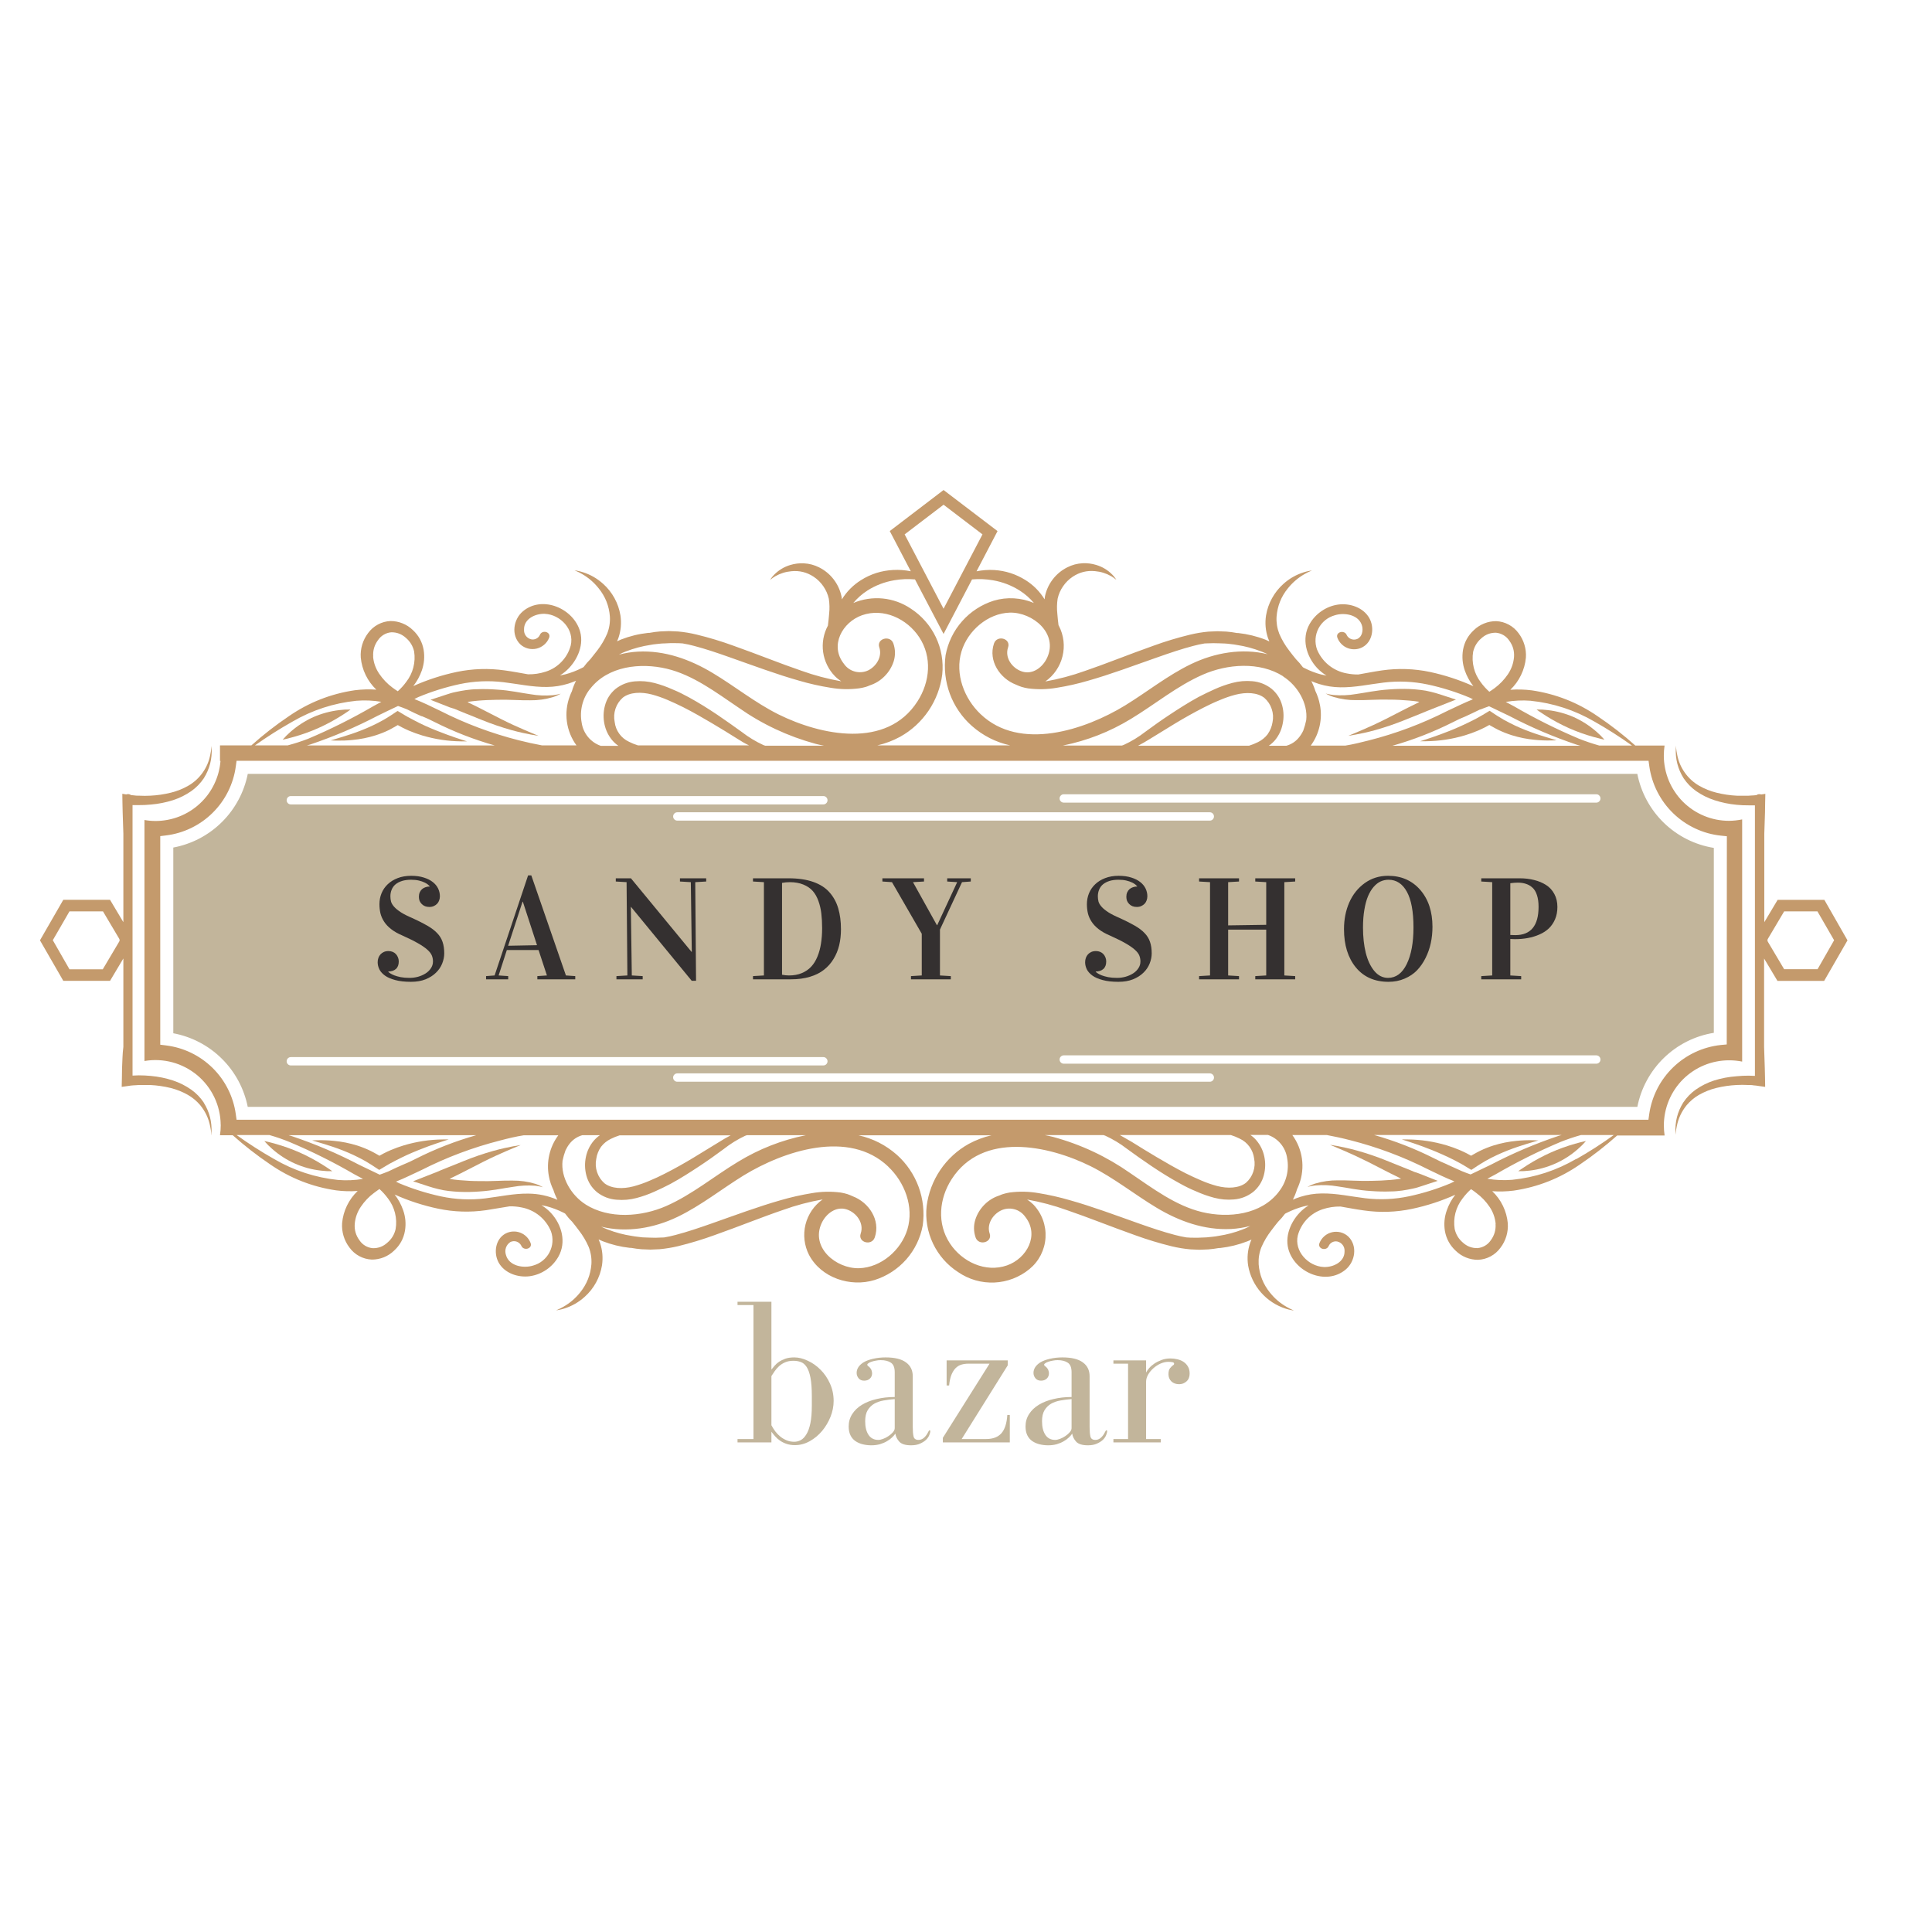 <svg version="1.0" preserveAspectRatio="xMidYMid meet" height="500" viewBox="0 0 375 375" zoomAndPan="magnify" width="500" xmlns:xlink="http://www.w3.org/1999/xlink" xmlns="http://www.w3.org/2000/svg"><defs><g></g><clipPath id="44218a8fd5"><path clip-rule="nonzero" d="M 325 144 L 358.637 144 L 358.637 221 L 325 221 Z M 325 144"></path></clipPath><clipPath id="92f0241db6"><path clip-rule="nonzero" d="M 7.637 144 L 42 144 L 42 221 L 7.637 221 Z M 7.637 144"></path></clipPath><clipPath id="fbcce4b697"><path clip-rule="nonzero" d="M 28 95 L 339 95 L 339 254.598 L 28 254.598 Z M 28 95"></path></clipPath></defs><rect fill-opacity="1" height="450" y="-37.5" fill="#ffffff" width="450" x="-37.5"></rect><rect fill-opacity="1" height="450" y="-37.5" fill="#ffffff" width="450" x="-37.5"></rect><path fill-rule="nonzero" fill-opacity="1" d="M 258.816 135.27 C 260.266 135.707 261.75 135.918 263.266 135.895 C 265.16 135.934 267.359 135.73 269.746 135.797 C 270.945 135.797 272.207 135.867 273.523 135.98 C 274.164 136.031 274.809 136.113 275.457 136.215 C 275.469 136.207 275.48 136.207 275.496 136.215 C 275.496 136.215 275.496 136.215 275.402 136.281 L 275.297 136.355 C 275.297 136.355 275.297 136.355 275.23 136.395 L 275.02 136.5 C 273.902 137.031 272.852 137.574 271.859 138.082 C 269.891 139.109 268.129 140.004 266.625 140.699 C 265.125 141.395 263.875 141.91 263.023 142.273 L 261.703 142.824 L 263.121 142.582 C 264.035 142.406 265.387 142.152 266.988 141.695 C 268.902 141.156 270.781 140.512 272.625 139.77 L 275.879 138.461 C 276.324 138.289 276.77 138.105 277.215 137.914 L 278.008 137.598 L 278.895 137.25 L 282.602 135.789 L 279.527 134.785 C 278.977 134.594 278.344 134.438 277.723 134.277 C 277.102 134.117 276.402 133.988 275.727 133.914 C 275.055 133.84 274.309 133.762 273.613 133.738 C 272.297 133.688 270.984 133.715 269.672 133.816 C 267.156 133.973 264.973 134.473 263.176 134.715 C 261.75 134.961 260.316 135.023 258.875 134.906 C 258.484 134.863 258.098 134.797 257.715 134.707 L 257.305 134.609 L 257.676 134.801 C 258.043 134.988 258.422 135.145 258.816 135.27 Z M 258.816 135.27" fill="#c49a6c"></path><path fill-rule="nonzero" fill-opacity="1" d="M 279.566 142.551 C 278.379 142.988 277.398 143.309 276.719 143.535 L 275.652 143.875 C 275.652 143.875 276.047 143.875 276.77 143.875 C 279.344 143.848 281.859 143.469 284.324 142.734 C 285.199 142.469 286.059 142.16 286.898 141.801 C 287.34 141.613 287.777 141.402 288.215 141.184 L 289.066 140.723 C 289.066 140.723 289.137 140.723 289.172 140.766 L 289.535 140.977 C 289.969 141.234 290.406 141.453 290.836 141.676 C 291.668 142.074 292.523 142.414 293.402 142.695 C 294.883 143.16 296.395 143.461 297.938 143.602 C 298.957 143.703 299.977 143.746 301.004 143.723 C 301.758 143.723 302.129 143.688 302.129 143.688 L 301.055 143.359 C 300.367 143.156 299.371 142.863 298.176 142.461 C 296.797 142 295.445 141.465 294.121 140.855 C 293.367 140.508 292.609 140.102 291.855 139.691 C 291.484 139.465 291.102 139.246 290.723 139.004 L 290.414 138.809 L 289.875 138.453 L 289.34 138.09 L 289.203 138.008 C 289.16 137.969 289.113 137.938 289.059 138.008 L 288.766 138.18 L 287.707 138.816 L 287.113 139.156 C 286.719 139.375 286.355 139.586 285.934 139.785 C 285.18 140.184 284.379 140.539 283.629 140.895 C 282.148 141.574 280.75 142.121 279.566 142.551 Z M 279.566 142.551" fill="#c49a6c"></path><path fill-rule="nonzero" fill-opacity="1" d="M 304.531 141.332 C 306.078 142.02 307.672 142.59 309.305 143.043 C 310.582 143.406 311.426 143.574 311.426 143.574 C 310.945 143.016 310.422 142.496 309.863 142.016 C 308.535 140.859 307.074 139.922 305.473 139.191 C 303.863 138.492 302.188 138.035 300.445 137.832 C 299.715 137.738 298.98 137.699 298.246 137.719 C 298.246 137.719 298.934 138.234 300.059 138.938 C 301.492 139.84 302.984 140.641 304.531 141.332 Z M 304.531 141.332" fill="#c49a6c"></path><path fill-rule="nonzero" fill-opacity="1" d="M 88.262 137.605 L 89.02 137.922 C 89.469 138.113 89.914 138.297 90.355 138.469 L 93.613 139.777 C 95.453 140.52 97.332 141.164 99.246 141.703 C 100.871 142.156 102.199 142.414 103.113 142.59 L 104.535 142.832 L 103.211 142.277 C 102.359 141.918 101.121 141.402 99.609 140.707 C 98.098 140.012 96.348 139.117 94.375 138.09 C 93.387 137.582 92.336 137.039 91.219 136.508 L 91.004 136.402 C 90.938 136.402 90.961 136.402 90.938 136.363 L 90.848 136.312 C 90.785 136.273 90.742 136.25 90.758 136.242 C 90.77 136.234 90.758 136.242 90.758 136.242 C 91.406 136.145 92.047 136.062 92.691 136.008 C 93.965 135.895 95.227 135.852 96.43 135.828 C 98.816 135.758 101.016 135.965 102.91 135.926 C 104.426 135.949 105.91 135.738 107.359 135.297 C 107.746 135.176 108.121 135.023 108.484 134.836 L 108.855 134.648 L 108.445 134.746 C 108.062 134.836 107.676 134.902 107.285 134.941 C 105.844 135.062 104.41 135 102.984 134.754 C 101.188 134.512 99.004 133.996 96.488 133.855 C 95.176 133.75 93.863 133.727 92.547 133.777 C 91.852 133.777 91.148 133.859 90.43 133.953 C 89.715 134.043 89.102 134.188 88.438 134.316 C 87.773 134.445 87.184 134.633 86.633 134.82 L 83.559 135.828 L 87.266 137.289 Z M 88.262 137.605" fill="#c49a6c"></path><path fill-rule="nonzero" fill-opacity="1" d="M 76.75 141 L 77.113 140.789 C 77.152 140.789 77.211 140.715 77.219 140.742 L 78.074 141.207 C 78.512 141.426 78.949 141.637 79.387 141.824 C 80.23 142.184 81.09 142.492 81.965 142.754 C 84.43 143.488 86.945 143.871 89.516 143.898 C 90.273 143.898 90.637 143.898 90.637 143.898 L 89.57 143.559 C 88.891 143.34 87.91 143.012 86.723 142.574 C 85.535 142.137 84.141 141.598 82.645 140.926 C 81.887 140.594 81.133 140.215 80.379 139.812 C 79.984 139.617 79.621 139.406 79.199 139.188 L 78.602 138.844 L 77.547 138.211 L 77.25 138.035 C 77.199 137.984 77.152 138.035 77.105 138.035 L 76.973 138.121 L 76.434 138.48 L 75.898 138.836 L 75.59 139.035 C 75.211 139.277 74.832 139.496 74.457 139.723 C 73.699 140.152 72.945 140.539 72.191 140.887 C 70.867 141.496 69.516 142.031 68.133 142.492 C 66.941 142.891 65.941 143.188 65.254 143.391 L 64.184 143.715 C 64.184 143.715 64.582 143.715 65.309 143.754 C 66.332 143.773 67.355 143.734 68.375 143.633 C 69.918 143.492 71.43 143.191 72.906 142.727 C 73.785 142.445 74.645 142.105 75.477 141.703 C 75.883 141.477 76.32 141.258 76.75 141 Z M 76.75 141" fill="#c49a6c"></path><path fill-rule="nonzero" fill-opacity="1" d="M 61.758 141.332 C 63.305 140.641 64.793 139.84 66.23 138.938 C 67.355 138.234 68.043 137.719 68.043 137.719 C 67.309 137.699 66.574 137.738 65.844 137.832 C 64.102 138.035 62.422 138.492 60.812 139.191 C 59.215 139.922 57.75 140.859 56.426 142.016 C 55.863 142.496 55.344 143.016 54.863 143.574 C 54.863 143.574 55.707 143.406 56.984 143.043 C 58.617 142.59 60.207 142.02 61.758 141.332 Z M 61.758 141.332" fill="#c49a6c"></path><path fill-rule="nonzero" fill-opacity="1" d="M 103.906 229.781 C 102.457 229.34 100.977 229.133 99.465 229.152 C 97.562 229.113 95.371 229.32 92.984 229.25 C 91.777 229.25 90.523 229.184 89.207 229.07 C 88.566 229.016 87.922 228.934 87.273 228.836 C 87.273 228.836 87.273 228.836 87.371 228.773 L 87.457 228.723 L 87.531 228.684 L 87.734 228.578 C 88.852 228.047 89.902 227.504 90.891 226.996 C 92.871 225.961 94.625 225.074 96.133 224.379 C 97.645 223.684 98.875 223.168 99.73 222.805 L 101.059 222.254 L 99.641 222.488 C 98.727 222.672 97.375 222.926 95.766 223.383 C 93.852 223.922 91.973 224.562 90.129 225.309 L 86.875 226.617 L 85.535 227.156 L 84.781 227.48 L 83.891 227.828 L 80.18 229.289 L 83.262 230.293 C 83.809 230.484 84.441 230.641 85.07 230.801 C 85.695 230.961 86.383 231.09 87.055 231.164 C 87.727 231.238 88.484 231.316 89.172 231.336 C 90.484 231.391 91.801 231.363 93.113 231.262 C 95.637 231.102 97.812 230.605 99.609 230.363 C 101.008 230.113 102.414 230.039 103.832 230.145 C 104.223 230.184 104.609 230.25 104.996 230.34 L 105.402 230.438 L 105.031 230.25 C 104.672 230.059 104.297 229.902 103.906 229.781 Z M 103.906 229.781" fill="#c49a6c"></path><path fill-rule="nonzero" fill-opacity="1" d="M 83.156 222.488 C 84.344 222.059 85.324 221.73 86.012 221.512 L 87.078 221.164 C 87.078 221.164 86.676 221.164 85.953 221.164 C 83.383 221.191 80.863 221.574 78.398 222.309 C 77.527 222.57 76.668 222.883 75.832 223.238 C 75.391 223.426 74.953 223.637 74.508 223.859 L 73.664 224.32 C 73.664 224.32 73.594 224.32 73.551 224.273 L 73.188 224.062 C 72.762 223.805 72.324 223.586 71.895 223.367 C 71.062 222.965 70.207 222.625 69.328 222.344 C 67.848 221.883 66.336 221.578 64.793 221.438 C 63.773 221.336 62.754 221.297 61.727 221.316 C 60.973 221.316 60.602 221.355 60.602 221.355 L 61.676 221.68 C 62.371 221.883 63.359 222.18 64.555 222.578 C 65.934 223.039 67.285 223.57 68.609 224.184 C 69.363 224.531 70.121 224.938 70.875 225.348 C 71.254 225.574 71.629 225.793 72.008 226.035 L 72.316 226.234 L 72.855 226.59 L 73.398 226.945 L 73.535 227.035 C 73.578 227.07 73.625 227.102 73.672 227.035 L 73.973 226.859 L 75.031 226.227 L 75.617 225.883 L 76.805 225.25 C 77.559 224.848 78.359 224.492 79.07 224.145 C 80.582 223.473 81.973 222.926 83.156 222.488 Z M 83.156 222.488" fill="#c49a6c"></path><path fill-rule="nonzero" fill-opacity="1" d="M 58.199 223.715 C 56.648 223.031 55.059 222.461 53.426 222.004 C 52.148 221.633 51.305 221.477 51.305 221.477 C 51.785 222.035 52.309 222.555 52.867 223.035 C 54.188 224.199 55.648 225.137 57.258 225.852 C 58.863 226.562 60.539 227.02 62.285 227.215 C 63.02 227.309 63.754 227.348 64.492 227.328 C 64.492 227.328 63.805 226.816 62.672 226.113 C 61.238 225.207 59.746 224.41 58.199 223.715 Z M 58.199 223.715" fill="#c49a6c"></path><path fill-rule="nonzero" fill-opacity="1" d="M 274.461 227.441 L 273.703 227.117 L 272.367 226.582 L 269.113 225.273 C 267.258 224.523 265.367 223.875 263.438 223.336 C 261.816 222.883 260.484 222.625 259.57 222.441 L 258.152 222.207 L 259.48 222.762 C 260.336 223.125 261.574 223.637 263.074 224.336 C 264.578 225.031 266.34 225.914 268.316 226.949 C 269.309 227.457 270.359 228.004 271.469 228.531 L 271.68 228.637 L 271.754 228.676 L 271.84 228.727 C 271.898 228.727 271.953 228.789 271.93 228.789 C 271.906 228.789 271.93 228.789 271.93 228.789 L 271.891 228.789 C 271.25 228.887 270.598 228.969 269.965 229.023 C 268.68 229.137 267.426 229.184 266.188 229.203 C 263.801 229.273 261.609 229.07 259.707 229.105 C 258.195 229.086 256.715 229.293 255.266 229.734 C 254.875 229.855 254.5 230.008 254.141 230.195 L 253.762 230.387 L 254.172 230.285 C 254.559 230.195 254.945 230.133 255.34 230.09 C 256.781 229.969 258.211 230.031 259.633 230.277 C 261.438 230.52 263.613 231.035 266.137 231.18 C 267.449 231.281 268.762 231.305 270.078 231.254 C 270.766 231.254 271.469 231.172 272.188 231.082 C 272.902 230.988 273.523 230.848 274.18 230.719 C 274.836 230.59 275.441 230.398 275.984 230.211 L 279.059 229.203 L 275.359 227.746 Z M 274.461 227.441" fill="#c49a6c"></path><path fill-rule="nonzero" fill-opacity="1" d="M 285.215 226.859 L 285.512 227.035 C 285.562 227.086 285.609 227.035 285.652 227.035 L 285.789 226.945 L 286.332 226.59 L 286.863 226.234 L 287.18 226.035 C 287.551 225.793 287.934 225.574 288.312 225.348 C 289.066 224.918 289.824 224.531 290.578 224.184 C 291.902 223.574 293.254 223.039 294.637 222.578 C 295.836 222.18 296.824 221.883 297.512 221.68 L 298.586 221.355 C 298.586 221.355 298.191 221.355 297.469 221.316 C 296.441 221.297 295.414 221.336 294.395 221.438 C 292.852 221.578 291.34 221.883 289.859 222.344 C 288.98 222.625 288.125 222.965 287.293 223.367 C 286.863 223.586 286.426 223.805 286 224.062 L 285.633 224.273 C 285.633 224.273 285.531 224.348 285.527 224.32 L 284.68 223.859 C 284.234 223.637 283.797 223.426 283.359 223.238 C 282.52 222.883 281.664 222.57 280.789 222.309 C 278.324 221.574 275.809 221.191 273.234 221.164 C 272.48 221.164 272.109 221.164 272.109 221.164 L 273.176 221.512 C 273.855 221.73 274.836 222.059 276.023 222.488 C 277.207 222.918 278.605 223.473 280.102 224.145 C 280.855 224.477 281.613 224.848 282.406 225.25 L 283.59 225.883 L 284.18 226.227 Z M 285.215 226.859" fill="#c49a6c"></path><path fill-rule="nonzero" fill-opacity="1" d="M 300.98 223.715 C 299.434 224.41 297.945 225.211 296.508 226.113 C 295.383 226.816 294.695 227.328 294.695 227.328 C 295.43 227.348 296.164 227.309 296.895 227.215 C 298.633 227.012 300.301 226.555 301.898 225.84 C 303.5 225.129 304.953 224.191 306.266 223.035 C 306.828 222.555 307.348 222.035 307.832 221.477 C 307.832 221.477 306.984 221.633 305.707 222.004 C 304.094 222.461 302.516 223.031 300.98 223.715 Z M 300.98 223.715" fill="#c49a6c"></path><g clip-path="url(#44218a8fd5)"><path fill-rule="nonzero" fill-opacity="1" d="M 354.105 174.656 L 345.039 174.656 L 342.449 179 L 342.449 161.84 C 342.504 160.484 342.547 159.102 342.586 157.68 C 342.586 156.406 342.637 155.145 342.652 154.086 L 341.852 154.207 C 341.52 154.086 341.207 154.129 340.914 154.336 L 340.449 154.379 C 340.086 154.379 339.691 154.441 339.344 154.449 C 338.59 154.449 337.887 154.449 337.176 154.449 C 335.82 154.383 334.484 154.188 333.164 153.859 C 331.992 153.566 330.879 153.125 329.828 152.527 C 328.695 151.875 327.754 151.016 327.004 149.949 C 326.25 148.879 325.758 147.703 325.527 146.418 C 325.438 146.004 325.371 145.582 325.332 145.16 C 325.297 144.875 325.281 144.723 325.281 144.723 L 325.281 145.168 C 325.16 147.293 325.664 149.258 326.789 151.059 C 327.445 152.031 328.246 152.859 329.199 153.539 C 330.305 154.312 331.492 154.902 332.773 155.32 C 334.176 155.777 335.617 156.074 337.086 156.211 C 337.863 156.289 338.641 156.324 339.422 156.316 C 339.82 156.316 340.223 156.316 340.629 156.316 L 340.629 163.32 C 340.629 164.66 340.629 165.961 340.629 167.199 L 340.629 197.938 C 340.629 199.188 340.629 200.488 340.629 201.816 L 340.629 208.828 L 339.422 208.785 C 338.629 208.785 337.852 208.82 337.086 208.898 C 335.594 209.004 334.133 209.277 332.707 209.723 C 331.426 210.141 330.234 210.73 329.133 211.5 C 328.18 212.184 327.375 213.012 326.723 213.988 C 325.598 215.793 325.094 217.754 325.211 219.879 L 325.211 220.324 C 325.211 220.324 325.211 220.176 325.266 219.879 C 325.305 219.457 325.371 219.039 325.461 218.625 C 325.754 217.09 326.398 215.719 327.387 214.508 C 328.062 213.711 328.855 213.047 329.758 212.52 C 330.812 211.922 331.926 211.477 333.098 211.18 C 334.414 210.855 335.754 210.664 337.109 210.598 C 337.82 210.562 338.543 210.555 339.277 210.598 C 339.648 210.598 340.031 210.598 340.379 210.668 L 340.848 210.711 L 341.43 210.797 L 342.617 210.961 C 342.617 209.902 342.57 208.648 342.547 207.379 C 342.508 205.957 342.465 204.562 342.41 203.211 L 342.41 186.047 L 345.004 190.391 L 354.066 190.391 L 358.598 182.523 Z M 352.789 188.121 L 346.301 188.121 L 343.16 182.828 C 343.027 182.617 343.027 182.406 343.16 182.199 L 346.301 176.902 L 352.766 176.902 L 356 182.5 Z M 352.789 188.121" fill="#c49a6c"></path></g><g clip-path="url(#92f0241db6)"><path fill-rule="nonzero" fill-opacity="1" d="M 39.551 214.004 C 38.898 213.027 38.094 212.199 37.141 211.516 C 36.043 210.742 34.855 210.145 33.582 209.723 C 32.18 209.262 30.742 208.969 29.27 208.836 C 28.504 208.762 27.727 208.723 26.938 208.723 L 25.727 208.77 L 25.727 201.781 C 25.727 200.434 25.727 199.133 25.727 197.887 L 25.727 167.172 C 25.727 165.914 25.727 164.613 25.727 163.273 L 25.727 156.27 C 26.137 156.27 26.535 156.27 26.938 156.27 C 27.715 156.277 28.492 156.242 29.27 156.164 C 30.738 156.043 32.176 155.758 33.582 155.312 C 34.863 154.898 36.055 154.305 37.156 153.535 C 38.109 152.852 38.914 152.027 39.566 151.051 C 40.691 149.25 41.195 147.285 41.078 145.16 L 41.078 144.715 C 41.078 144.715 41.078 144.867 41.023 145.152 C 40.984 145.574 40.918 145.996 40.828 146.41 C 40.598 147.695 40.105 148.871 39.355 149.941 C 38.602 151.008 37.66 151.871 36.527 152.52 C 35.477 153.117 34.363 153.559 33.191 153.852 C 31.871 154.18 30.535 154.375 29.18 154.441 C 28.469 154.48 27.746 154.48 27.012 154.441 C 26.641 154.441 26.258 154.441 25.91 154.371 L 25.441 154.328 C 25.148 154.121 24.832 154.078 24.496 154.199 L 23.742 154.078 C 23.742 155.137 23.785 156.398 23.809 157.672 C 23.848 159.094 23.891 160.477 23.945 161.832 L 23.945 178.992 L 21.355 174.648 L 12.289 174.648 L 7.758 182.516 L 12.289 190.383 L 21.355 190.383 L 23.945 186.039 L 23.945 203.203 C 23.762 204.562 23.762 205.941 23.688 207.379 C 23.688 208.648 23.637 209.902 23.621 210.961 L 24.805 210.797 L 25.387 210.711 L 25.855 210.668 C 26.219 210.668 26.609 210.613 26.957 210.598 C 27.715 210.598 28.418 210.598 29.125 210.598 C 30.484 210.664 31.82 210.855 33.137 211.18 C 34.312 211.477 35.426 211.922 36.477 212.52 C 37.391 213.047 38.188 213.715 38.871 214.523 C 39.859 215.734 40.504 217.105 40.797 218.641 C 40.887 219.055 40.953 219.473 40.992 219.895 C 40.992 220.191 41.047 220.34 41.047 220.34 L 41.047 219.895 C 41.164 217.77 40.664 215.805 39.535 214.004 Z M 23.09 182.84 L 19.949 188.137 L 13.484 188.137 L 10.25 182.492 L 13.484 176.898 L 19.988 176.898 L 23.129 182.191 C 23.262 182.418 23.246 182.633 23.09 182.84 Z M 23.09 182.84" fill="#c49a6c"></path></g><g clip-path="url(#fbcce4b697)"><path fill-rule="nonzero" fill-opacity="1" d="M 335.598 159.32 C 334.77 159.32 333.945 159.238 333.129 159.078 C 332.316 158.914 331.523 158.676 330.758 158.355 C 329.992 158.039 329.262 157.648 328.57 157.188 C 327.879 156.723 327.242 156.199 326.652 155.613 C 326.066 155.023 325.543 154.383 325.082 153.691 C 324.617 153 324.23 152.273 323.91 151.504 C 323.594 150.734 323.352 149.945 323.191 149.129 C 323.027 148.312 322.945 147.488 322.945 146.66 C 322.949 146.004 322.996 145.355 323.09 144.707 L 317.41 144.707 C 315.121 142.656 312.703 140.773 310.156 139.059 C 306.27 136.371 301.988 134.684 297.316 133.996 C 295.934 133.82 294.547 133.785 293.156 133.883 C 294.02 133.059 294.711 132.109 295.23 131.035 C 295.75 129.957 296.066 128.824 296.176 127.637 C 296.23 126.789 296.137 125.957 295.891 125.145 C 295.648 124.332 295.27 123.586 294.758 122.91 C 294.246 122.211 293.613 121.652 292.852 121.242 C 292.09 120.832 291.277 120.605 290.414 120.566 C 289.602 120.562 288.82 120.711 288.07 121.016 C 287.32 121.316 286.652 121.75 286.07 122.312 C 284.938 123.355 284.238 124.633 283.969 126.148 C 283.746 127.516 283.867 128.855 284.324 130.164 C 284.711 131.262 285.262 132.27 285.98 133.188 C 283.27 131.969 280.465 131.051 277.562 130.426 C 274.473 129.781 271.363 129.68 268.234 130.125 C 266.625 130.359 265.102 130.668 263.637 130.918 C 262.871 130.926 262.117 130.852 261.367 130.699 C 260.734 130.586 260.125 130.391 259.539 130.121 C 258.953 129.855 258.41 129.516 257.906 129.109 C 257.406 128.703 256.961 128.242 256.578 127.727 C 256.191 127.211 255.875 126.652 255.629 126.055 C 255.512 125.723 255.43 125.387 255.383 125.035 C 255.336 124.688 255.324 124.34 255.348 123.988 C 255.371 123.637 255.434 123.293 255.527 122.957 C 255.625 122.617 255.754 122.293 255.918 121.98 C 256.078 121.672 256.273 121.379 256.496 121.105 C 256.719 120.836 256.965 120.59 257.238 120.371 C 257.512 120.148 257.805 119.961 258.117 119.801 C 258.43 119.641 258.758 119.516 259.094 119.422 C 260.953 118.832 263.816 119.301 264.383 121.512 C 264.609 122.387 264.383 123.59 263.484 124 C 263.301 124.086 263.105 124.133 262.902 124.145 C 262.699 124.156 262.504 124.129 262.312 124.062 C 262.117 124 261.945 123.902 261.789 123.77 C 261.633 123.637 261.508 123.48 261.414 123.301 C 261 122.168 259.148 122.66 259.594 123.801 C 259.684 124.031 259.793 124.246 259.926 124.453 C 260.059 124.656 260.211 124.844 260.387 125.02 C 260.559 125.191 260.75 125.344 260.953 125.477 C 261.16 125.609 261.375 125.719 261.605 125.805 C 261.832 125.891 262.07 125.953 262.312 125.988 C 262.551 126.023 262.797 126.035 263.039 126.02 C 263.281 126.008 263.523 125.965 263.758 125.902 C 263.992 125.836 264.219 125.746 264.438 125.633 C 266.43 124.582 266.832 121.852 265.789 119.98 C 264.625 117.91 262.012 117.039 259.746 117.344 C 258.578 117.512 257.508 117.93 256.535 118.594 C 255.559 119.258 254.777 120.102 254.191 121.125 C 252.59 123.953 253.52 127.32 255.621 129.625 C 256.176 130.211 256.793 130.715 257.48 131.137 C 257.133 131.078 256.793 131.008 256.461 130.926 C 255.328 130.625 254.246 130.211 253.203 129.68 L 252.895 129.52 C 252.488 128.961 252.039 128.441 251.551 127.953 C 251.098 127.402 250.656 126.852 250.227 126.273 C 249.445 125.266 248.805 124.176 248.301 123 C 247.891 121.938 247.715 120.84 247.781 119.703 C 247.938 117.637 248.668 115.801 249.977 114.195 C 250.875 113.07 251.949 112.152 253.195 111.438 C 253.539 111.23 253.895 111.055 254.262 110.898 L 254.645 110.719 L 254.23 110.793 C 253.828 110.859 253.434 110.961 253.047 111.086 C 251.559 111.555 250.242 112.309 249.086 113.355 C 248.195 114.156 247.465 115.082 246.891 116.129 C 246.312 117.18 245.93 118.293 245.734 119.477 C 245.512 120.949 245.633 122.391 246.102 123.801 C 246.188 124.043 246.293 124.27 246.383 124.504 C 246.125 124.391 245.863 124.27 245.629 124.164 C 243.922 123.5 242.16 123.07 240.34 122.871 C 240.266 122.871 240.18 122.871 240.105 122.871 C 239.422 122.738 238.734 122.645 238.043 122.59 L 236.312 122.523 L 234.547 122.598 C 233.336 122.711 232.141 122.91 230.957 123.195 C 228.543 123.781 226.168 124.5 223.836 125.352 C 219.07 127.039 214.656 128.84 210.578 130.23 C 208.074 131.129 205.516 131.809 202.898 132.273 C 203.309 131.98 203.691 131.656 204.047 131.297 C 204.402 130.938 204.723 130.551 205.004 130.133 C 205.289 129.715 205.535 129.277 205.742 128.816 C 205.949 128.355 206.109 127.879 206.23 127.387 C 206.352 126.898 206.43 126.398 206.461 125.895 C 206.492 125.391 206.48 124.891 206.422 124.387 C 206.363 123.887 206.262 123.395 206.113 122.91 C 205.965 122.426 205.777 121.961 205.547 121.512 L 205.457 121.352 C 205.367 120.594 205.277 119.84 205.223 119.082 C 205.121 118.121 205.141 117.164 205.285 116.207 C 205.48 115.332 205.836 114.527 206.344 113.789 C 206.852 113.051 207.477 112.434 208.223 111.934 C 209.539 111.062 210.98 110.703 212.551 110.859 C 213.664 110.957 214.707 111.281 215.676 111.836 C 215.941 111.988 216.195 112.16 216.434 112.352 L 216.684 112.531 L 216.508 112.273 C 216.32 112.004 216.113 111.754 215.883 111.52 C 215 110.629 213.961 110.008 212.762 109.652 C 211.914 109.395 211.047 109.285 210.164 109.324 C 209.098 109.375 208.09 109.641 207.141 110.129 C 206.043 110.684 205.113 111.449 204.359 112.426 C 203.605 113.402 203.098 114.496 202.836 115.703 C 202.793 115.922 202.777 116.125 202.754 116.328 C 201.812 114.805 200.586 113.566 199.074 112.609 C 197.203 111.434 195.168 110.777 192.965 110.641 C 191.812 110.578 190.672 110.66 189.543 110.891 L 193.621 103.086 L 183.145 95.113 L 172.703 103.078 L 176.785 110.883 C 175.652 110.652 174.512 110.57 173.363 110.633 C 171.098 110.75 169.004 111.41 167.086 112.625 C 165.574 113.582 164.348 114.82 163.406 116.344 C 163.406 116.141 163.367 115.938 163.324 115.715 C 163.062 114.512 162.555 113.418 161.801 112.441 C 161.047 111.465 160.117 110.699 159.02 110.141 C 158.07 109.656 157.062 109.391 155.996 109.34 C 155.113 109.301 154.246 109.41 153.398 109.664 C 152.199 110.023 151.16 110.645 150.277 111.535 C 150.047 111.77 149.84 112.02 149.652 112.289 L 149.477 112.547 L 149.727 112.367 C 149.965 112.176 150.219 112.004 150.48 111.852 C 151.453 111.297 152.496 110.973 153.609 110.875 C 155.18 110.719 156.621 111.078 157.938 111.949 C 158.684 112.445 159.309 113.066 159.816 113.805 C 160.324 114.543 160.68 115.348 160.875 116.223 C 161.02 117.18 161.039 118.137 160.938 119.098 C 160.883 119.891 160.785 120.672 160.695 121.434 C 160.27 122.219 159.98 123.055 159.82 123.934 C 159.664 124.812 159.648 125.695 159.77 126.578 C 159.895 127.465 160.156 128.305 160.551 129.109 C 160.945 129.91 161.453 130.629 162.078 131.266 C 162.445 131.637 162.852 131.961 163.293 132.242 C 160.664 131.781 158.094 131.102 155.582 130.199 C 151.504 128.809 147.09 127.008 142.324 125.32 C 139.992 124.469 137.617 123.75 135.203 123.168 C 134.02 122.879 132.824 122.68 131.613 122.57 L 129.848 122.492 L 128.117 122.562 C 127.422 122.617 126.734 122.707 126.055 122.84 C 125.98 122.84 125.895 122.84 125.82 122.84 C 124 123.039 122.238 123.469 120.531 124.133 C 120.27 124.242 120.004 124.363 119.777 124.477 C 119.867 124.242 119.973 124.012 120.055 123.773 C 120.527 122.359 120.648 120.918 120.426 119.445 C 120.23 118.266 119.848 117.148 119.27 116.098 C 118.695 115.051 117.965 114.125 117.074 113.328 C 115.918 112.281 114.602 111.523 113.113 111.059 C 112.727 110.93 112.332 110.832 111.93 110.762 L 111.512 110.688 L 111.898 110.867 C 112.266 111.023 112.621 111.203 112.965 111.406 C 114.211 112.121 115.285 113.043 116.18 114.168 C 117.488 115.77 118.223 117.605 118.379 119.672 C 118.445 120.809 118.27 121.91 117.859 122.969 C 117.355 124.145 116.715 125.234 115.934 126.246 C 115.5 126.82 115.062 127.371 114.609 127.926 C 114.121 128.41 113.672 128.934 113.266 129.488 L 112.957 129.648 C 111.914 130.18 110.832 130.598 109.699 130.895 C 109.367 130.98 109.027 131.047 108.68 131.109 C 109.02 130.898 109.34 130.664 109.648 130.414 C 111.824 128.637 113.379 125.512 112.625 122.676 C 111.422 118.137 105.305 115.461 101.496 118.652 C 99.641 120.211 99.156 123.289 101 125.074 C 101.207 125.262 101.434 125.426 101.684 125.562 C 101.93 125.695 102.191 125.801 102.465 125.871 C 102.738 125.945 103.016 125.98 103.297 125.984 C 103.578 125.992 103.859 125.961 104.133 125.898 C 104.41 125.832 104.672 125.738 104.922 125.609 C 105.176 125.48 105.406 125.324 105.621 125.141 C 105.836 124.957 106.023 124.75 106.188 124.52 C 106.352 124.289 106.484 124.043 106.59 123.777 C 107.004 122.637 105.184 122.145 104.77 123.281 C 104.613 123.59 104.383 123.82 104.07 123.973 C 103.762 124.121 103.438 124.16 103.098 124.09 C 102.891 124.039 102.699 123.957 102.52 123.84 C 102.344 123.723 102.191 123.578 102.062 123.406 C 101.938 123.234 101.844 123.047 101.785 122.84 C 101.723 122.637 101.703 122.426 101.715 122.215 C 101.656 120.117 103.938 119.059 105.758 119.145 C 108.777 119.293 111.512 122.168 110.781 125.277 C 110.621 125.871 110.395 126.434 110.094 126.973 C 109.793 127.508 109.43 127.996 109.004 128.441 C 108.582 128.887 108.109 129.273 107.59 129.598 C 107.07 129.926 106.516 130.18 105.93 130.367 C 104.812 130.73 103.668 130.902 102.496 130.883 C 101.059 130.641 99.555 130.336 97.961 130.125 C 94.836 129.68 91.727 129.781 88.633 130.426 C 85.73 131.043 82.926 131.953 80.219 133.164 C 80.938 132.246 81.488 131.238 81.875 130.141 C 82.332 128.832 82.449 127.492 82.227 126.125 C 81.957 124.609 81.258 123.332 80.129 122.289 C 79.547 121.727 78.879 121.293 78.125 120.992 C 77.375 120.688 76.594 120.539 75.785 120.543 C 74.922 120.582 74.109 120.809 73.348 121.219 C 72.586 121.633 71.949 122.188 71.441 122.887 C 70.93 123.562 70.551 124.309 70.305 125.121 C 70.062 125.934 69.965 126.766 70.023 127.613 C 70.133 128.805 70.449 129.938 70.969 131.012 C 71.488 132.086 72.18 133.035 73.043 133.859 C 71.652 133.762 70.266 133.801 68.883 133.973 C 64.207 134.66 59.926 136.348 56.039 139.035 C 53.492 140.75 51.078 142.637 48.789 144.684 L 42.699 144.684 L 42.699 147.703 L 42.797 147.703 C 42.734 148.488 42.602 149.262 42.395 150.023 C 42.188 150.785 41.91 151.52 41.566 152.227 C 41.223 152.938 40.816 153.609 40.348 154.242 C 39.875 154.875 39.352 155.457 38.773 155.992 C 38.195 156.527 37.57 157.004 36.906 157.422 C 36.238 157.84 35.535 158.195 34.801 158.48 C 34.07 158.77 33.316 158.984 32.543 159.129 C 31.766 159.277 30.988 159.352 30.199 159.352 C 29.473 159.352 28.754 159.289 28.039 159.16 L 28.039 205.941 C 28.488 205.863 28.941 205.812 29.395 205.781 C 29.848 205.754 30.305 205.75 30.758 205.773 C 31.215 205.793 31.668 205.84 32.117 205.91 C 32.566 205.98 33.012 206.074 33.453 206.191 C 33.891 206.309 34.324 206.453 34.75 206.617 C 35.172 206.781 35.586 206.969 35.992 207.18 C 36.398 207.387 36.789 207.617 37.168 207.871 C 37.547 208.121 37.914 208.395 38.266 208.684 C 38.613 208.977 38.949 209.285 39.266 209.613 C 39.582 209.941 39.879 210.285 40.16 210.645 C 40.441 211.004 40.699 211.379 40.941 211.766 C 41.18 212.152 41.398 212.555 41.594 212.965 C 41.793 213.375 41.965 213.797 42.117 214.227 C 42.27 214.656 42.398 215.094 42.5 215.539 C 42.605 215.98 42.684 216.43 42.742 216.883 C 42.797 217.336 42.828 217.789 42.836 218.246 L 42.707 218.156 L 42.844 218.27 L 42.844 218.418 C 42.844 219.066 42.797 219.711 42.699 220.348 L 45.172 220.348 C 47.465 222.391 49.879 224.27 52.422 225.992 C 56.309 228.68 60.59 230.367 65.262 231.051 C 66.645 231.23 68.035 231.27 69.426 231.164 C 68.559 231.988 67.867 232.938 67.344 234.012 C 66.824 235.086 66.512 236.223 66.402 237.41 C 66.348 238.258 66.441 239.09 66.684 239.902 C 66.93 240.719 67.309 241.461 67.824 242.137 C 68.328 242.84 68.965 243.395 69.723 243.809 C 70.484 244.219 71.297 244.441 72.16 244.484 C 72.969 244.488 73.75 244.34 74.504 244.039 C 75.254 243.734 75.922 243.301 76.504 242.734 C 77.637 241.695 78.336 240.418 78.602 238.902 C 78.828 237.531 78.711 236.191 78.246 234.887 C 77.863 233.785 77.316 232.777 76.602 231.859 C 79.309 233.074 82.113 233.984 85.016 234.598 C 88.105 235.25 91.215 235.348 94.344 234.898 C 95.953 234.664 97.48 234.355 98.938 234.145 C 99.699 234.133 100.453 234.203 101.203 234.355 C 101.84 234.469 102.449 234.664 103.035 234.934 C 103.625 235.199 104.168 235.539 104.672 235.945 C 105.172 236.352 105.617 236.812 106.004 237.332 C 106.391 237.852 106.707 238.41 106.949 239.008 C 107.066 239.34 107.148 239.68 107.195 240.027 C 107.242 240.375 107.25 240.723 107.227 241.074 C 107.203 241.422 107.141 241.766 107.043 242.105 C 106.949 242.441 106.82 242.766 106.656 243.078 C 106.496 243.391 106.301 243.68 106.078 243.953 C 105.855 244.223 105.609 244.469 105.336 244.688 C 105.062 244.91 104.77 245.102 104.461 245.262 C 104.148 245.422 103.82 245.547 103.484 245.641 C 101.617 246.23 98.762 245.754 98.195 243.547 C 98.121 243.316 98.086 243.082 98.086 242.844 C 98.09 242.602 98.133 242.371 98.215 242.145 C 98.297 241.918 98.41 241.711 98.562 241.527 C 98.715 241.34 98.891 241.184 99.094 241.059 C 99.281 240.973 99.473 240.926 99.676 240.914 C 99.879 240.902 100.074 240.93 100.27 240.992 C 100.461 241.059 100.633 241.156 100.789 241.289 C 100.945 241.418 101.07 241.574 101.164 241.754 C 101.582 242.887 103.43 242.395 102.984 241.254 C 102.898 241.027 102.785 240.809 102.652 240.605 C 102.52 240.398 102.363 240.211 102.191 240.039 C 102.02 239.867 101.828 239.715 101.625 239.582 C 101.418 239.449 101.203 239.344 100.973 239.254 C 100.746 239.168 100.508 239.109 100.27 239.07 C 100.027 239.035 99.785 239.023 99.539 239.039 C 99.297 239.051 99.059 239.09 98.82 239.156 C 98.586 239.223 98.359 239.309 98.145 239.422 C 96.148 240.473 95.758 243.203 96.793 245.074 C 97.953 247.152 100.566 248.016 102.836 247.711 C 104 247.543 105.07 247.125 106.043 246.461 C 107.016 245.797 107.793 244.953 108.379 243.93 C 109.98 241.102 109.051 237.738 106.949 235.438 C 106.398 234.852 105.781 234.348 105.094 233.926 C 105.441 233.984 105.781 234.055 106.121 234.137 C 107.246 234.445 108.332 234.859 109.375 235.383 L 109.68 235.543 C 110.086 236.102 110.535 236.625 111.031 237.109 C 111.477 237.668 111.922 238.211 112.344 238.797 C 113.129 239.801 113.773 240.891 114.277 242.062 C 114.688 243.125 114.859 244.223 114.793 245.359 C 114.633 247.426 113.902 249.258 112.602 250.867 C 111.703 251.992 110.629 252.914 109.375 253.629 C 109.031 253.832 108.676 254.012 108.312 254.172 L 107.957 254.34 L 108.34 254.27 C 108.742 254.207 109.141 254.109 109.527 253.984 C 111.012 253.516 112.332 252.758 113.484 251.715 C 114.379 250.918 115.113 249.992 115.691 248.941 C 116.266 247.895 116.652 246.777 116.848 245.594 C 117.066 244.121 116.941 242.68 116.469 241.27 C 116.387 241.035 116.289 240.801 116.188 240.566 C 116.453 240.688 116.711 240.809 116.945 240.906 C 118.652 241.57 120.414 242.004 122.23 242.207 L 122.473 242.207 C 123.152 242.332 123.84 242.422 124.527 242.48 L 126.258 242.547 L 128.027 242.473 C 129.234 242.359 130.434 242.164 131.613 241.883 C 134.031 241.289 136.406 240.57 138.742 239.719 C 143.504 238.031 147.922 236.23 151.992 234.848 C 154.496 233.945 157.055 233.266 159.676 232.805 C 159.262 233.098 158.879 233.422 158.527 233.781 C 158.172 234.141 157.855 234.527 157.57 234.945 C 157.285 235.363 157.043 235.801 156.836 236.262 C 156.629 236.723 156.465 237.199 156.344 237.688 C 156.227 238.176 156.148 238.676 156.117 239.176 C 156.086 239.68 156.098 240.184 156.156 240.684 C 156.215 241.188 156.316 241.68 156.461 242.16 C 156.605 242.645 156.793 243.109 157.023 243.559 C 159.379 248.047 165.074 249.891 169.766 248.445 C 170.953 248.07 172.066 247.547 173.109 246.867 C 174.148 246.191 175.082 245.383 175.906 244.453 C 176.727 243.52 177.41 242.492 177.953 241.371 C 178.496 240.254 178.879 239.082 179.102 237.855 C 179.277 236.598 179.297 235.332 179.164 234.066 C 179.027 232.801 178.742 231.566 178.305 230.371 C 177.863 229.176 177.289 228.051 176.574 227 C 175.859 225.945 175.027 224.992 174.078 224.145 C 171.926 222.25 169.445 220.988 166.648 220.363 L 192.434 220.363 C 190.898 220.719 189.434 221.27 188.047 222.02 C 186.938 222.637 185.914 223.371 184.98 224.227 C 184.043 225.086 183.219 226.039 182.508 227.09 C 181.797 228.141 181.219 229.262 180.77 230.449 C 180.32 231.637 180.02 232.863 179.859 234.121 C 179.727 235.367 179.766 236.605 179.977 237.84 C 180.191 239.074 180.566 240.258 181.105 241.387 C 181.648 242.516 182.332 243.551 183.156 244.492 C 183.984 245.43 184.926 246.242 185.977 246.918 C 186.488 247.27 187.023 247.578 187.586 247.844 C 188.148 248.109 188.727 248.328 189.324 248.5 C 189.922 248.672 190.527 248.793 191.145 248.867 C 191.762 248.938 192.379 248.961 193 248.938 C 193.621 248.91 194.234 248.832 194.84 248.707 C 195.449 248.582 196.043 248.406 196.625 248.184 C 197.203 247.961 197.762 247.695 198.297 247.383 C 198.836 247.07 199.344 246.715 199.824 246.32 C 200.277 245.949 200.691 245.531 201.059 245.074 C 201.43 244.617 201.746 244.125 202.016 243.602 C 202.281 243.074 202.492 242.531 202.648 241.961 C 202.805 241.395 202.898 240.816 202.934 240.227 C 202.969 239.641 202.945 239.055 202.859 238.473 C 202.773 237.891 202.629 237.32 202.426 236.77 C 202.223 236.215 201.969 235.691 201.656 235.191 C 201.344 234.691 200.984 234.23 200.578 233.805 C 200.207 233.438 199.801 233.109 199.363 232.828 C 201.988 233.293 204.555 233.977 207.066 234.879 C 211.145 236.262 215.562 238.062 220.324 239.75 C 222.656 240.598 225.031 241.32 227.445 241.91 C 228.629 242.195 229.828 242.391 231.043 242.5 L 232.801 242.578 L 234.531 242.508 C 235.223 242.453 235.91 242.363 236.594 242.238 L 236.836 242.238 C 238.652 242.031 240.418 241.598 242.121 240.938 C 242.395 240.836 242.652 240.715 242.914 240.594 C 242.816 240.828 242.711 241.062 242.637 241.297 C 242.164 242.711 242.039 244.152 242.258 245.625 C 242.426 246.594 242.719 247.52 243.141 248.41 C 243.566 249.297 244.098 250.109 244.742 250.848 C 245.391 251.59 246.121 252.23 246.941 252.766 C 247.766 253.305 248.641 253.723 249.578 254.02 C 249.965 254.148 250.359 254.242 250.766 254.309 L 251.148 254.375 L 250.793 254.211 C 250.426 254.051 250.074 253.867 249.73 253.664 C 248.477 252.953 247.402 252.031 246.504 250.902 C 245.199 249.297 244.465 247.461 244.305 245.398 C 244.242 244.262 244.414 243.16 244.828 242.102 C 245.332 240.93 245.977 239.84 246.762 238.832 C 247.184 238.25 247.629 237.707 248.074 237.148 C 248.566 236.66 249.016 236.137 249.426 235.582 L 249.73 235.422 C 250.773 234.898 251.859 234.48 252.984 234.176 C 253.316 234.09 253.664 234.023 254.004 233.961 C 253.668 234.176 253.344 234.406 253.039 234.656 C 250.871 236.438 249.312 239.559 250.062 242.402 C 251.262 246.941 257.379 249.617 261.195 246.418 C 263.055 244.859 263.535 241.789 261.695 240.004 C 261.484 239.812 261.258 239.648 261.012 239.512 C 260.762 239.379 260.504 239.273 260.23 239.199 C 259.957 239.129 259.68 239.09 259.398 239.086 C 259.113 239.078 258.836 239.109 258.559 239.172 C 258.285 239.234 258.02 239.332 257.77 239.457 C 257.516 239.586 257.285 239.742 257.07 239.926 C 256.855 240.113 256.668 240.32 256.504 240.551 C 256.34 240.781 256.207 241.027 256.105 241.293 C 255.68 242.434 257.508 242.926 257.926 241.789 C 258.078 241.48 258.309 241.25 258.621 241.098 C 258.93 240.949 259.258 240.91 259.594 240.98 C 259.801 241.031 259.992 241.113 260.172 241.23 C 260.348 241.352 260.5 241.496 260.629 241.668 C 260.754 241.836 260.848 242.027 260.906 242.23 C 260.969 242.434 260.988 242.645 260.977 242.855 C 261.027 244.953 258.746 246.012 256.934 245.926 C 253.914 245.777 251.172 242.863 251.906 239.793 C 252.066 239.199 252.297 238.637 252.598 238.102 C 252.898 237.562 253.262 237.074 253.688 236.629 C 254.109 236.184 254.582 235.801 255.102 235.473 C 255.625 235.148 256.176 234.891 256.762 234.703 C 257.875 234.34 259.02 234.168 260.191 234.188 C 261.633 234.43 263.129 234.734 264.723 234.945 C 267.852 235.395 270.961 235.293 274.051 234.645 C 276.953 234.031 279.758 233.117 282.465 231.906 C 281.746 232.82 281.199 233.828 280.82 234.93 C 280.355 236.238 280.234 237.578 280.457 238.945 C 280.73 240.461 281.434 241.738 282.562 242.781 C 283.145 243.348 283.809 243.781 284.559 244.082 C 285.312 244.383 286.09 244.535 286.898 244.527 C 287.766 244.488 288.578 244.266 289.34 243.855 C 290.102 243.441 290.734 242.887 291.242 242.184 C 291.758 241.508 292.137 240.762 292.383 239.949 C 292.625 239.137 292.719 238.305 292.664 237.457 C 292.555 236.266 292.242 235.133 291.723 234.059 C 291.203 232.98 290.508 232.031 289.641 231.211 C 291.035 231.312 292.422 231.273 293.805 231.098 C 298.477 230.41 302.758 228.723 306.645 226.035 C 309.188 224.316 311.602 222.434 313.898 220.395 L 323.098 220.395 C 323.004 219.754 322.957 219.113 322.953 218.465 C 322.953 217.633 323.035 216.809 323.195 215.992 C 323.359 215.18 323.598 214.387 323.918 213.617 C 324.234 212.852 324.625 212.121 325.086 211.43 C 325.547 210.738 326.07 210.098 326.66 209.508 C 327.246 208.922 327.887 208.398 328.578 207.934 C 329.27 207.473 329.996 207.082 330.766 206.766 C 331.531 206.449 332.324 206.207 333.137 206.047 C 333.953 205.883 334.773 205.805 335.605 205.805 C 336.461 205.801 337.312 205.887 338.152 206.055 L 338.152 159.047 C 337.309 159.223 336.457 159.312 335.598 159.32 Z M 297.074 136.016 C 301.508 136.477 305.648 137.828 309.5 140.07 C 312.004 141.488 314.426 143.035 316.766 144.707 L 310.406 144.707 C 309.066 144.332 307.75 143.887 306.457 143.375 C 302.141 141.551 297.957 139.465 293.902 137.113 L 292.27 136.242 C 293.871 135.969 295.484 135.891 297.105 136.016 Z M 285.934 126.523 C 286.176 125.473 286.707 124.594 287.527 123.895 C 288.328 123.16 289.273 122.801 290.359 122.812 C 290.883 122.855 291.367 123.012 291.82 123.277 C 292.27 123.539 292.641 123.891 292.934 124.324 C 293.641 125.273 293.953 126.336 293.871 127.516 C 293.766 128.742 293.367 129.863 292.68 130.883 C 291.977 131.914 291.125 132.805 290.125 133.551 C 289.793 133.801 289.438 134.035 289.082 134.27 C 288.461 133.719 287.906 133.105 287.422 132.434 C 286.777 131.594 286.324 130.66 286.066 129.633 C 285.809 128.605 285.762 127.57 285.934 126.523 Z M 287.316 137.727 C 287.891 137.492 288.457 137.281 289.031 137.082 C 290.375 137.711 291.68 138.348 292.957 138.965 C 297.188 141.18 301.562 143.047 306.086 144.562 L 306.723 144.746 L 270.281 144.746 C 274.312 143.602 278.199 142.09 281.945 140.207 L 283.238 139.57 L 284.453 139.051 C 285.398 138.625 286.348 138.156 287.316 137.688 Z M 256.188 136.789 C 256.016 135.852 255.719 134.957 255.305 134.102 C 255.199 133.77 255.086 133.43 254.941 133.098 C 254.797 132.766 254.684 132.5 254.531 132.203 C 255.008 132.41 255.5 132.598 256.043 132.766 C 257.383 133.176 258.754 133.391 260.152 133.406 C 262.992 133.453 265.809 132.816 268.598 132.484 C 271.465 132.137 274.312 132.266 277.141 132.863 C 279.93 133.465 282.637 134.316 285.27 135.418 L 285.895 135.73 C 284.195 136.41 282.543 137.242 280.902 138 C 276.031 140.473 270.949 142.383 265.652 143.723 C 264.102 144.125 262.594 144.48 261.121 144.723 L 254.414 144.723 C 255.254 143.578 255.828 142.309 256.137 140.922 C 256.445 139.535 256.461 138.145 256.188 136.75 Z M 249.062 131.305 C 251.844 133.066 253.906 136.523 253.535 139.785 C 253.395 140.465 253.207 141.133 252.969 141.789 C 252.754 142.258 252.484 142.695 252.16 143.098 C 251.516 143.91 250.695 144.457 249.699 144.746 L 246.285 144.746 C 246.727 144.438 247.125 144.078 247.477 143.672 C 248.223 142.762 248.715 141.73 248.949 140.578 C 249.215 139.371 249.191 138.172 248.883 136.977 C 248.543 135.652 247.848 134.555 246.797 133.68 C 245.699 132.824 244.453 132.34 243.066 132.219 C 241.762 132.105 240.473 132.215 239.207 132.551 C 238.016 132.867 236.863 133.277 235.738 133.785 C 234.652 134.262 233.609 134.793 232.613 135.297 C 230.617 136.387 228.789 137.566 227.074 138.695 C 225.359 139.82 223.773 140.965 222.293 142.051 C 221 143.055 219.605 143.902 218.117 144.586 L 217.77 144.707 L 206.312 144.707 C 211.016 143.758 215.418 142.035 219.516 139.535 C 224.168 136.727 228.43 133.164 233.43 130.965 C 238.211 128.855 244.496 128.371 249.062 131.266 Z M 246.043 142.527 C 245.535 143.176 244.914 143.68 244.176 144.043 C 243.621 144.32 243.043 144.555 242.449 144.738 L 220.91 144.738 C 221.668 144.352 222.422 143.906 223.18 143.438 C 224.727 142.484 226.375 141.461 228.117 140.41 C 229.863 139.359 231.707 138.316 233.656 137.324 C 234.621 136.832 235.617 136.355 236.676 135.926 C 237.688 135.488 238.73 135.125 239.797 134.844 C 241.875 134.316 244.027 134.391 245.402 135.449 C 246.074 136.039 246.551 136.754 246.836 137.602 C 247.121 138.449 247.176 139.309 246.996 140.184 C 246.863 141.027 246.551 141.797 246.059 142.492 Z M 203.238 127.688 C 202.383 129.512 200.457 131.016 198.371 130.336 C 196.461 129.715 194.973 127.66 195.668 125.656 C 196.258 123.922 193.523 123.184 192.934 124.898 C 191.777 128.273 194.098 131.707 197.195 132.887 C 197.551 133.055 197.914 133.199 198.289 133.324 C 198.699 133.449 199.117 133.543 199.543 133.613 C 201.406 133.855 203.262 133.82 205.109 133.5 C 207.184 133.168 209.23 132.707 211.242 132.113 C 215.48 130.91 219.984 129.23 224.688 127.574 C 227.047 126.742 229.344 125.965 231.562 125.383 C 232.316 125.172 233.074 125.02 233.828 124.891 C 234.371 124.891 234.926 124.84 235.492 124.84 C 236.246 124.84 237 124.883 237.758 124.906 C 238.141 124.906 238.512 124.98 238.914 125.02 C 239.312 125.059 239.668 125.109 240.082 125.188 C 241.699 125.43 243.266 125.852 244.789 126.441 C 245.219 126.609 245.637 126.789 246.051 126.984 C 241.066 125.762 235.77 126.691 231.199 128.891 C 226.629 131.094 222.648 134.309 218.359 136.938 C 210.578 141.688 197.965 145.879 190.344 138.625 C 187.148 135.602 185.32 130.828 186.617 126.473 C 187.82 122.441 191.711 119.043 196 118.91 C 200.434 118.801 205.449 122.945 203.238 127.688 Z M 175.59 103.723 L 183.145 97.965 L 190.699 103.723 L 183.145 118.152 Z M 168.348 114.629 C 169.953 113.613 171.695 112.949 173.566 112.629 C 174.902 112.398 176.246 112.344 177.602 112.465 L 178.875 114.906 L 183.145 123.047 L 187.398 114.906 L 188.672 112.465 C 190.023 112.344 191.371 112.398 192.707 112.629 C 194.578 112.949 196.32 113.613 197.926 114.629 C 198.969 115.289 199.883 116.094 200.676 117.039 C 199.441 116.516 198.156 116.215 196.816 116.137 C 195.477 116.059 194.168 116.211 192.879 116.594 C 191.695 116.969 190.582 117.492 189.539 118.172 C 188.496 118.848 187.562 119.656 186.738 120.59 C 185.914 121.52 185.23 122.547 184.688 123.668 C 184.145 124.785 183.762 125.957 183.535 127.184 C 183.367 128.445 183.352 129.715 183.492 130.98 C 183.633 132.25 183.926 133.48 184.367 134.676 C 184.812 135.871 185.395 136.996 186.117 138.047 C 186.836 139.102 187.672 140.051 188.629 140.895 C 190.781 142.789 193.258 144.051 196.055 144.676 L 170.305 144.676 C 171.84 144.324 173.305 143.773 174.691 143.02 C 175.801 142.406 176.824 141.668 177.762 140.812 C 178.695 139.953 179.52 139 180.234 137.949 C 180.945 136.898 181.523 135.777 181.973 134.59 C 182.422 133.402 182.727 132.18 182.887 130.918 C 183.02 129.672 182.977 128.434 182.766 127.199 C 182.555 125.965 182.176 124.785 181.637 123.652 C 181.098 122.523 180.414 121.488 179.586 120.551 C 178.758 119.609 177.82 118.801 176.77 118.121 C 175.957 117.574 175.094 117.137 174.172 116.805 C 173.254 116.477 172.309 116.262 171.336 116.168 C 170.363 116.074 169.395 116.102 168.426 116.25 C 167.461 116.395 166.527 116.66 165.629 117.039 C 166.414 116.094 167.324 115.289 168.363 114.629 Z M 121.516 126.434 C 123.035 125.844 124.605 125.426 126.219 125.18 C 126.605 125.102 126.977 125.051 127.391 125.012 C 127.805 124.973 128.145 124.922 128.547 124.898 C 129.301 124.898 130.059 124.793 130.812 124.832 C 131.379 124.832 131.93 124.832 132.477 124.883 C 133.23 125.012 133.984 125.164 134.742 125.375 C 136.961 125.957 139.273 126.738 141.613 127.57 C 146.32 129.23 150.824 130.91 155.059 132.105 C 157.074 132.699 159.121 133.16 161.195 133.492 C 163.043 133.812 164.898 133.848 166.762 133.605 C 167.191 133.543 167.617 133.449 168.035 133.332 C 168.297 133.254 168.547 133.156 168.793 133.043 C 169.902 132.684 170.867 132.09 171.691 131.262 C 172.516 130.434 173.109 129.465 173.469 128.355 C 173.816 127.199 173.797 126.051 173.406 124.906 C 172.82 123.195 170.082 123.93 170.672 125.664 C 171.262 127.395 170.168 129.285 168.535 130.109 C 168.129 130.305 167.703 130.422 167.254 130.461 C 166.805 130.504 166.363 130.465 165.93 130.348 C 165.492 130.23 165.09 130.043 164.723 129.781 C 164.355 129.52 164.047 129.203 163.793 128.832 C 160.996 125.293 163.488 120.77 167.328 119.414 C 171.504 117.949 176.051 120.098 178.414 123.672 C 180.961 127.531 180.523 132.34 178.082 136.137 C 172.125 145.426 159.359 142.762 151.07 138.648 C 146.539 136.379 142.613 133.188 138.289 130.602 C 133.969 128.016 129.059 126.207 123.832 126.48 C 122.578 126.547 121.34 126.742 120.125 127.07 C 120.539 126.836 121.008 126.621 121.5 126.434 Z M 114.543 133.711 C 117.965 129.277 124.277 128.582 129.398 129.793 C 134.523 131.004 139 134.414 143.359 137.355 C 147.938 140.574 152.926 142.914 158.324 144.383 C 158.852 144.52 159.387 144.633 159.934 144.738 L 148.52 144.738 L 148.172 144.617 C 146.684 143.93 145.289 143.086 143.992 142.082 C 142.484 141.008 140.926 139.875 139.211 138.723 C 137.496 137.574 135.668 136.418 133.676 135.328 C 132.68 134.785 131.637 134.254 130.547 133.816 C 129.426 133.309 128.27 132.898 127.082 132.582 C 125.812 132.246 124.527 132.137 123.223 132.25 C 121.836 132.371 120.59 132.855 119.488 133.711 C 118.441 134.582 117.746 135.684 117.406 137.008 C 117.098 138.203 117.074 139.402 117.336 140.609 C 117.586 141.762 118.09 142.793 118.848 143.699 C 119.199 144.109 119.598 144.469 120.043 144.773 L 116.629 144.773 C 116.137 144.605 115.68 144.375 115.254 144.078 C 114.828 143.781 114.449 143.434 114.121 143.035 C 113.793 142.633 113.523 142.195 113.316 141.723 C 113.105 141.246 112.969 140.75 112.895 140.238 C 112.688 139.082 112.723 137.938 113.008 136.797 C 113.293 135.66 113.801 134.629 114.527 133.711 Z M 145.375 144.676 L 123.824 144.676 C 123.23 144.492 122.652 144.262 122.098 143.98 C 121.328 143.625 120.695 143.105 120.199 142.422 C 119.703 141.734 119.406 140.973 119.309 140.133 C 119.129 139.258 119.184 138.395 119.469 137.547 C 119.754 136.703 120.23 135.984 120.902 135.398 C 122.277 134.336 124.43 134.262 126.508 134.793 C 127.57 135.078 128.609 135.441 129.621 135.879 C 130.648 136.312 131.645 136.789 132.641 137.281 C 134.59 138.27 136.418 139.328 138.176 140.367 C 139.938 141.402 141.57 142.422 143.117 143.391 C 143.867 143.875 144.621 144.32 145.375 144.676 Z M 81.172 135.312 C 83.77 134.227 86.445 133.387 89.199 132.793 C 92.027 132.195 94.875 132.07 97.742 132.418 C 100.531 132.75 103.348 133.383 106.188 133.34 C 107.59 133.324 108.957 133.109 110.297 132.695 C 110.812 132.531 111.301 132.34 111.809 132.137 C 111.656 132.434 111.52 132.727 111.398 133.027 C 111.246 133.398 111.113 133.777 111.008 134.164 C 110.855 134.48 110.711 134.805 110.594 135.141 C 110.297 135.926 110.102 136.734 110.008 137.57 C 109.91 138.406 109.922 139.238 110.035 140.074 C 110.148 140.906 110.363 141.711 110.676 142.492 C 110.992 143.27 111.395 144 111.891 144.676 L 105.191 144.676 C 103.727 144.406 102.215 144.078 100.66 143.68 C 95.363 142.336 90.281 140.43 85.41 137.953 C 83.77 137.152 82.113 136.348 80.43 135.684 Z M 81.859 138.996 L 83.074 139.52 L 84.367 140.152 C 88.109 142.035 91.996 143.551 96.027 144.691 L 59.566 144.691 L 60.203 144.512 C 64.727 142.992 69.102 141.125 73.332 138.914 C 74.605 138.293 75.914 137.656 77.258 137.031 C 77.832 137.227 78.398 137.438 78.973 137.672 C 79.941 138.156 80.891 138.625 81.836 139.027 Z M 72.438 127.434 C 72.359 126.254 72.672 125.188 73.375 124.242 C 73.668 123.809 74.043 123.457 74.492 123.191 C 74.945 122.926 75.43 122.773 75.953 122.727 C 77.035 122.715 77.98 123.078 78.785 123.809 C 79.605 124.512 80.137 125.387 80.379 126.441 C 80.543 127.484 80.492 128.52 80.23 129.543 C 79.969 130.566 79.512 131.496 78.867 132.332 C 78.379 133.008 77.828 133.621 77.207 134.172 C 76.852 133.938 76.496 133.703 76.164 133.453 C 75.16 132.707 74.312 131.816 73.609 130.781 C 72.926 129.777 72.527 128.672 72.418 127.461 Z M 56.758 140.07 C 60.609 137.828 64.75 136.477 69.184 136.016 C 70.805 135.887 72.414 135.953 74.016 136.223 L 72.387 137.113 C 68.324 139.473 64.129 141.57 59.801 143.398 C 58.508 143.895 57.191 144.32 55.852 144.676 L 49.492 144.676 C 51.832 143.016 54.258 141.48 56.758 140.07 Z M 65.617 229.031 C 61.195 228.566 57.066 227.215 53.223 224.977 C 50.707 223.551 48.273 221.996 45.926 220.309 L 52.285 220.309 C 53.629 220.691 54.949 221.148 56.242 221.68 C 60.574 223.504 64.766 225.594 68.828 227.957 L 70.461 228.828 C 68.855 229.094 67.242 229.164 65.617 229.031 Z M 76.789 238.562 C 76.551 239.617 76.02 240.492 75.195 241.191 C 74.398 241.93 73.457 242.293 72.371 242.273 C 71.848 242.23 71.359 242.078 70.906 241.812 C 70.453 241.547 70.082 241.195 69.789 240.762 C 69.082 239.812 68.77 238.75 68.852 237.57 C 68.957 236.344 69.359 235.227 70.051 234.211 C 70.75 233.176 71.598 232.285 72.598 231.543 C 72.93 231.285 73.293 231.051 73.648 230.785 C 74.266 231.34 74.816 231.953 75.309 232.625 C 75.957 233.465 76.41 234.406 76.668 235.438 C 76.926 236.469 76.969 237.512 76.789 238.562 Z M 75.406 227.359 C 74.832 227.594 74.266 227.805 73.699 228.004 C 72.355 227.375 71.043 226.738 69.766 226.117 C 65.539 223.906 61.16 222.039 56.637 220.523 L 56.008 220.34 L 92.441 220.34 C 88.41 221.484 84.527 222.996 80.785 224.879 L 79.492 225.516 L 78.27 226.043 C 77.324 226.445 76.375 226.891 75.406 227.359 Z M 106.535 228.297 C 106.707 229.234 107.004 230.129 107.418 230.98 C 107.523 231.324 107.645 231.656 107.789 231.996 C 107.934 232.336 108.047 232.586 108.191 232.879 C 106.406 232.102 104.543 231.703 102.602 231.68 C 99.762 231.633 96.949 232.27 94.156 232.609 C 91.285 232.953 88.438 232.824 85.613 232.223 C 82.824 231.621 80.113 230.77 77.484 229.668 L 76.863 229.355 C 78.559 228.676 80.211 227.844 81.852 227.086 C 86.723 224.617 91.809 222.707 97.102 221.363 C 98.613 220.961 100.121 220.605 101.633 220.363 L 108.363 220.363 C 107.52 221.5 106.941 222.758 106.621 224.141 C 106.305 225.52 106.277 226.906 106.535 228.297 Z M 113.668 233.781 C 110.887 232.02 108.824 228.562 109.188 225.301 C 109.328 224.621 109.52 223.949 109.762 223.297 C 109.977 222.832 110.242 222.395 110.562 221.988 C 111.207 221.176 112.027 220.629 113.023 220.34 L 116.438 220.34 C 115.996 220.648 115.598 221.008 115.246 221.414 C 114.488 222.32 113.984 223.352 113.734 224.508 C 113.473 225.715 113.496 226.914 113.801 228.109 C 114.145 229.438 114.84 230.539 115.895 231.414 C 117.016 232.281 118.281 232.766 119.695 232.867 C 121 232.98 122.285 232.871 123.555 232.531 C 124.742 232.219 125.898 231.809 127.02 231.301 C 128.117 230.824 129.152 230.301 130.148 229.789 C 132.141 228.707 133.977 227.52 135.691 226.391 C 137.406 225.266 138.992 224.121 140.465 223.035 C 141.754 222.02 143.137 221.16 144.621 220.461 L 144.969 220.34 L 156.426 220.34 C 151.727 221.289 147.328 223.016 143.23 225.516 C 138.57 228.328 134.316 231.883 129.309 234.09 C 124.512 236.195 118.234 236.676 113.652 233.781 Z M 116.672 222.578 C 117.176 221.93 117.801 221.426 118.539 221.066 C 119.094 220.785 119.668 220.555 120.262 220.371 L 141.82 220.371 C 141.062 220.758 140.309 221.203 139.551 221.68 C 137.996 222.625 136.352 223.652 134.605 224.703 C 132.859 225.758 131.016 226.801 129.074 227.789 C 128.102 228.289 127.105 228.758 126.055 229.191 C 125.039 229.629 124 229.992 122.934 230.277 C 120.863 230.816 118.703 230.734 117.328 229.676 C 116.656 229.086 116.18 228.367 115.895 227.523 C 115.609 226.676 115.555 225.812 115.734 224.938 C 115.859 224.078 116.172 223.289 116.672 222.578 Z M 172.402 226.445 C 175.605 229.469 177.426 234.242 176.133 238.598 C 174.926 242.629 171.035 246.027 166.754 246.16 C 162.289 246.281 157.281 242.137 159.484 237.395 C 160.34 235.574 162.266 234.074 164.352 234.75 C 166.262 235.375 167.75 237.426 167.062 239.43 C 166.465 241.164 169.199 241.902 169.789 240.188 C 170.953 236.812 168.633 233.379 165.535 232.207 C 165.18 232.039 164.809 231.887 164.434 231.762 C 164.023 231.637 163.609 231.543 163.188 231.473 C 161.324 231.23 159.465 231.266 157.613 231.586 C 155.539 231.922 153.496 232.383 151.48 232.973 C 147.25 234.176 142.738 235.852 138.035 237.508 C 135.684 238.332 133.387 239.113 131.16 239.695 C 130.406 239.906 129.648 240.059 128.895 240.188 C 128.352 240.188 127.801 240.238 127.234 240.246 C 126.477 240.246 125.723 240.203 124.965 240.18 C 124.582 240.18 124.211 240.098 123.812 240.059 C 123.41 240.02 123.055 239.969 122.641 239.891 C 121.027 239.648 119.461 239.23 117.941 238.637 C 117.512 238.469 117.09 238.289 116.68 238.094 C 121.656 239.316 126.953 238.387 131.523 236.188 C 136.094 233.984 140.074 230.777 144.363 228.137 C 152.176 223.375 164.773 219.176 172.402 226.43 Z M 241.223 238.629 C 239.703 239.223 238.133 239.641 236.52 239.883 C 236.133 239.961 235.762 240.012 235.355 240.051 C 234.945 240.09 234.598 240.141 234.199 240.172 C 233.445 240.172 232.688 240.27 231.934 240.238 C 231.367 240.238 230.816 240.238 230.27 240.18 C 229.516 240.051 228.762 239.898 228.004 239.688 C 225.777 239.105 223.473 238.328 221.133 237.504 C 216.426 235.832 211.914 234.152 207.68 232.965 C 205.664 232.375 203.621 231.914 201.551 231.578 C 199.699 231.258 197.84 231.223 195.977 231.465 C 195.555 231.535 195.141 231.629 194.73 231.754 C 194.473 231.832 194.223 231.93 193.977 232.043 C 192.867 232.402 191.902 232.996 191.078 233.824 C 190.258 234.652 189.664 235.621 189.309 236.73 C 188.953 237.887 188.973 239.035 189.359 240.18 C 189.949 241.895 192.691 241.156 192.094 239.422 C 191.5 237.691 192.609 235.801 194.242 234.977 C 194.645 234.777 195.07 234.652 195.52 234.605 C 195.969 234.559 196.41 234.59 196.848 234.703 C 197.285 234.812 197.691 234.996 198.062 235.254 C 198.434 235.512 198.746 235.824 199.008 236.195 C 201.801 239.734 199.301 244.262 195.473 245.609 C 191.293 247.078 186.738 244.93 184.383 241.352 C 181.836 237.496 182.27 232.684 184.707 228.887 C 190.668 219.605 203.434 222.262 211.719 226.375 C 216.25 228.645 220.188 231.836 224.5 234.422 C 228.812 237.012 233.73 238.816 238.965 238.547 C 240.219 238.477 241.453 238.281 242.668 237.957 C 242.191 238.215 241.715 238.461 241.223 238.613 Z M 248.195 231.352 C 244.773 235.785 238.461 236.488 233.344 235.27 C 228.23 234.055 223.738 230.656 219.387 227.707 C 214.809 224.492 209.82 222.148 204.422 220.68 C 203.887 220.543 203.352 220.43 202.812 220.324 L 214.211 220.324 L 214.551 220.445 C 216.043 221.133 217.438 221.977 218.738 222.98 C 220.211 224.055 221.797 225.188 223.512 226.34 C 225.227 227.488 227.062 228.652 229.055 229.734 C 230.051 230.285 231.086 230.809 232.176 231.246 C 233.297 231.754 234.457 232.164 235.648 232.48 C 236.918 232.816 238.203 232.93 239.508 232.812 C 240.895 232.695 242.133 232.211 243.234 231.359 C 244.285 230.484 244.984 229.383 245.324 228.055 C 245.629 226.859 245.652 225.66 245.395 224.457 C 245.145 223.301 244.641 222.27 243.883 221.363 C 243.535 220.949 243.137 220.59 242.688 220.289 L 246.109 220.289 C 246.602 220.457 247.059 220.688 247.484 220.984 C 247.906 221.281 248.285 221.629 248.613 222.031 C 248.941 222.43 249.211 222.867 249.418 223.344 C 249.625 223.816 249.766 224.312 249.836 224.824 C 250.047 225.98 250.008 227.125 249.723 228.262 C 249.438 229.398 248.926 230.422 248.195 231.336 Z M 217.348 220.309 L 238.906 220.309 C 239.496 220.496 240.07 220.727 240.625 221.008 C 241.391 221.363 242.023 221.887 242.52 222.57 C 243.016 223.254 243.316 224.016 243.422 224.855 C 243.602 225.73 243.547 226.594 243.262 227.438 C 242.977 228.285 242.5 229.004 241.828 229.59 C 240.453 230.648 238.293 230.734 236.215 230.195 C 235.152 229.91 234.113 229.547 233.105 229.105 C 232.082 228.676 231.086 228.207 230.082 227.707 C 228.141 226.715 226.305 225.656 224.555 224.621 C 222.801 223.586 221.152 222.562 219.605 221.598 C 218.871 221.172 218.109 220.727 217.348 220.309 Z M 281.551 229.676 C 278.953 230.762 276.277 231.602 273.523 232.191 C 270.699 232.793 267.855 232.922 264.988 232.578 C 262.191 232.238 259.383 231.602 256.543 231.648 C 255.137 231.664 253.766 231.879 252.426 232.297 C 251.926 232.457 251.434 232.641 250.953 232.852 C 251.098 232.555 251.23 232.262 251.352 231.965 C 251.508 231.594 251.641 231.215 251.754 230.832 C 251.906 230.512 252.039 230.188 252.168 229.848 C 252.461 229.059 252.652 228.25 252.742 227.414 C 252.836 226.578 252.824 225.742 252.707 224.91 C 252.59 224.078 252.375 223.273 252.059 222.496 C 251.742 221.715 251.336 220.988 250.84 220.309 L 257.531 220.309 C 259.004 220.582 260.508 220.906 262.062 221.309 C 267.359 222.652 272.441 224.562 277.316 227.035 C 278.953 227.836 280.609 228.637 282.301 229.305 Z M 280.871 226 L 279.648 225.469 L 278.355 224.832 C 274.617 222.949 270.73 221.438 266.703 220.297 L 303.133 220.297 L 302.5 220.477 C 297.977 221.996 293.598 223.863 289.371 226.074 C 288.102 226.695 286.785 227.328 285.441 227.957 C 284.875 227.762 284.301 227.547 283.734 227.312 C 282.793 226.891 281.84 226.445 280.895 226.027 Z M 290.285 237.555 C 290.367 238.734 290.055 239.797 289.355 240.746 C 289.059 241.18 288.688 241.531 288.234 241.797 C 287.781 242.059 287.293 242.215 286.773 242.258 C 285.684 242.277 284.738 241.914 283.938 241.18 C 283.117 240.477 282.59 239.602 282.352 238.547 C 282.188 237.5 282.234 236.469 282.496 235.441 C 282.762 234.418 283.215 233.488 283.863 232.652 C 284.355 231.984 284.91 231.371 285.527 230.816 C 285.879 231.051 286.234 231.285 286.574 231.574 C 287.574 232.316 288.426 233.207 289.121 234.242 C 289.809 235.254 290.203 236.367 290.309 237.586 Z M 305.941 224.945 C 302.094 227.188 297.953 228.539 293.523 229 C 291.906 229.133 290.293 229.066 288.691 228.797 C 289.242 228.508 289.785 228.215 290.312 227.926 C 294.379 225.566 298.574 223.473 302.906 221.648 C 304.203 221.129 305.527 220.684 306.871 220.309 L 313.23 220.309 C 310.895 222 308.473 223.555 305.965 224.977 Z M 335.16 202.727 L 334.02 202.832 C 333.156 202.922 332.305 203.086 331.469 203.32 C 330.633 203.551 329.82 203.852 329.035 204.219 C 328.246 204.586 327.496 205.016 326.781 205.508 C 326.066 206 325.395 206.551 324.77 207.152 C 324.145 207.758 323.57 208.406 323.055 209.105 C 322.535 209.801 322.078 210.539 321.684 211.312 C 321.289 212.086 320.957 212.887 320.695 213.715 C 320.43 214.543 320.238 215.387 320.113 216.25 L 319.961 217.344 L 45.918 217.344 L 45.766 216.25 C 45.648 215.402 45.461 214.574 45.207 213.758 C 44.953 212.941 44.633 212.152 44.25 211.391 C 43.867 210.629 43.422 209.902 42.922 209.211 C 42.418 208.52 41.863 207.875 41.254 207.277 C 40.645 206.68 39.992 206.133 39.293 205.641 C 38.598 205.152 37.863 204.719 37.094 204.348 C 36.324 203.977 35.531 203.672 34.715 203.43 C 33.895 203.191 33.062 203.02 32.215 202.914 L 31.105 202.777 L 31.105 162.293 L 32.215 162.156 C 33.066 162.051 33.898 161.879 34.719 161.637 C 35.539 161.395 36.336 161.086 37.105 160.715 C 37.875 160.34 38.609 159.906 39.309 159.414 C 40.004 158.922 40.66 158.375 41.266 157.773 C 41.875 157.172 42.434 156.523 42.934 155.832 C 43.438 155.137 43.879 154.41 44.262 153.645 C 44.645 152.879 44.961 152.086 45.215 151.27 C 45.469 150.449 45.652 149.617 45.766 148.77 L 45.918 147.672 L 319.984 147.672 L 320.137 148.77 C 320.258 149.629 320.453 150.477 320.715 151.305 C 320.977 152.133 321.305 152.938 321.703 153.711 C 322.098 154.484 322.555 155.223 323.07 155.922 C 323.59 156.621 324.16 157.27 324.785 157.875 C 325.41 158.48 326.082 159.027 326.797 159.52 C 327.516 160.012 328.266 160.445 329.055 160.812 C 329.84 161.18 330.652 161.48 331.488 161.715 C 332.328 161.945 333.18 162.109 334.043 162.199 L 335.184 162.316 Z M 335.16 202.727" fill="#c49a6c"></path></g><path fill-rule="nonzero" fill-opacity="1" d="M 317.801 150.207 L 48.094 150.207 C 47.918 151.09 47.676 151.957 47.371 152.805 C 47.066 153.652 46.703 154.477 46.273 155.27 C 45.848 156.062 45.363 156.82 44.824 157.543 C 44.285 158.266 43.695 158.941 43.055 159.574 C 42.414 160.211 41.73 160.793 41.004 161.324 C 40.273 161.855 39.512 162.332 38.715 162.75 C 37.918 163.168 37.09 163.523 36.242 163.816 C 35.391 164.113 34.52 164.344 33.637 164.508 L 33.637 200.555 C 34.52 200.719 35.387 200.949 36.238 201.246 C 37.09 201.539 37.914 201.895 38.711 202.312 C 39.508 202.73 40.27 203.207 40.996 203.734 C 41.723 204.266 42.406 204.848 43.047 205.484 C 43.688 206.117 44.277 206.793 44.816 207.512 C 45.355 208.234 45.84 208.992 46.266 209.785 C 46.691 210.578 47.059 211.398 47.363 212.246 C 47.668 213.094 47.91 213.957 48.086 214.844 L 317.809 214.844 C 317.984 213.941 318.23 213.059 318.539 212.191 C 318.852 211.328 319.227 210.492 319.664 209.688 C 320.102 208.879 320.598 208.109 321.152 207.379 C 321.711 206.645 322.316 205.961 322.977 205.324 C 323.637 204.684 324.34 204.098 325.09 203.566 C 325.836 203.035 326.621 202.566 327.441 202.152 C 328.262 201.742 329.109 201.395 329.984 201.113 C 330.855 200.832 331.746 200.617 332.652 200.473 L 332.652 164.574 C 331.746 164.43 330.855 164.215 329.984 163.934 C 329.109 163.652 328.262 163.305 327.441 162.895 C 326.621 162.484 325.836 162.012 325.086 161.48 C 324.336 160.949 323.633 160.363 322.973 159.727 C 322.312 159.086 321.707 158.402 321.148 157.672 C 320.594 156.938 320.098 156.172 319.66 155.363 C 319.219 154.555 318.844 153.719 318.535 152.855 C 318.223 151.992 317.98 151.105 317.801 150.207 Z M 56.449 154.516 L 159.812 154.516 C 160.035 154.516 160.227 154.594 160.383 154.754 C 160.539 154.91 160.621 155.102 160.621 155.324 C 160.621 155.551 160.539 155.738 160.383 155.898 C 160.227 156.055 160.035 156.137 159.812 156.137 L 56.449 156.137 C 56.227 156.137 56.035 156.055 55.875 155.898 C 55.719 155.738 55.641 155.551 55.641 155.324 C 55.641 155.102 55.719 154.91 55.875 154.754 C 56.035 154.594 56.227 154.516 56.449 154.516 Z M 234.824 157.664 C 235.047 157.664 235.238 157.742 235.395 157.902 C 235.551 158.059 235.629 158.25 235.629 158.473 C 235.629 158.695 235.551 158.887 235.395 159.043 C 235.238 159.203 235.047 159.281 234.824 159.281 L 131.461 159.281 C 131.238 159.281 131.051 159.203 130.895 159.043 C 130.734 158.887 130.656 158.695 130.656 158.473 C 130.656 158.25 130.734 158.059 130.895 157.902 C 131.051 157.742 131.238 157.664 131.461 157.664 Z M 55.641 206.008 C 55.637 205.781 55.711 205.586 55.871 205.426 C 56.031 205.266 56.223 205.184 56.449 205.184 L 159.812 205.184 C 160.035 205.184 160.227 205.262 160.383 205.422 C 160.539 205.578 160.621 205.77 160.621 205.992 C 160.621 206.215 160.539 206.406 160.383 206.566 C 160.227 206.723 160.035 206.801 159.812 206.801 L 56.449 206.801 C 56.227 206.801 56.039 206.727 55.883 206.57 C 55.723 206.418 55.645 206.23 55.641 206.008 Z M 234.824 209.965 L 131.461 209.965 C 131.238 209.965 131.047 209.883 130.891 209.727 C 130.734 209.57 130.652 209.379 130.652 209.156 C 130.652 208.93 130.734 208.742 130.891 208.582 C 131.047 208.426 131.238 208.344 131.461 208.344 L 234.824 208.344 C 235.051 208.344 235.238 208.426 235.398 208.582 C 235.555 208.742 235.633 208.93 235.633 209.156 C 235.633 209.379 235.555 209.57 235.398 209.727 C 235.238 209.883 235.051 209.965 234.824 209.965 Z M 309.84 206.461 L 206.477 206.461 C 206.254 206.461 206.062 206.383 205.906 206.227 C 205.746 206.066 205.668 205.875 205.668 205.652 C 205.668 205.43 205.746 205.238 205.906 205.082 C 206.062 204.922 206.254 204.844 206.477 204.844 L 309.84 204.844 C 310.062 204.844 310.254 204.922 310.41 205.082 C 310.57 205.238 310.648 205.43 310.648 205.652 C 310.648 205.875 310.57 206.066 310.41 206.227 C 310.254 206.383 310.062 206.461 309.84 206.461 Z M 309.84 155.789 L 206.477 155.789 C 206.254 155.789 206.062 155.707 205.906 155.551 C 205.746 155.391 205.668 155.203 205.668 154.977 C 205.668 154.754 205.746 154.562 205.906 154.406 C 206.062 154.246 206.254 154.168 206.477 154.168 L 309.84 154.168 C 310.062 154.168 310.254 154.246 310.41 154.406 C 310.57 154.562 310.648 154.754 310.648 154.977 C 310.648 155.203 310.57 155.391 310.41 155.551 C 310.254 155.707 310.062 155.789 309.84 155.789 Z M 309.84 155.789" fill="#c2b59b"></path><g fill-opacity="1" fill="#343030"><g transform="translate(71.883, 190.086)"><g><path d="M 7.906 -19.328 C 7.238 -19.328 6.656 -19.25 6.156 -19.094 C 5.656 -18.938 5.234 -18.719 4.891 -18.438 C 4.555 -18.156 4.305 -17.812 4.141 -17.406 C 3.973 -17.008 3.891 -16.578 3.891 -16.109 C 3.891 -15.766 3.93 -15.426 4.016 -15.094 C 4.109 -14.77 4.305 -14.438 4.609 -14.094 C 4.91 -13.75 5.348 -13.391 5.922 -13.016 C 6.492 -12.648 7.27 -12.258 8.25 -11.844 C 9.363 -11.332 10.305 -10.852 11.078 -10.406 C 11.859 -9.957 12.488 -9.477 12.969 -8.969 C 13.457 -8.469 13.805 -7.898 14.016 -7.266 C 14.234 -6.641 14.344 -5.895 14.344 -5.031 C 14.344 -4.375 14.207 -3.711 13.938 -3.047 C 13.676 -2.391 13.273 -1.801 12.734 -1.281 C 12.203 -0.758 11.531 -0.332 10.719 0 C 9.914 0.32 8.969 0.484 7.875 0.484 C 6.664 0.484 5.648 0.367 4.828 0.141 C 4.004 -0.078 3.344 -0.363 2.844 -0.719 C 2.344 -1.082 1.977 -1.488 1.75 -1.938 C 1.531 -2.395 1.422 -2.852 1.422 -3.312 C 1.422 -3.613 1.469 -3.895 1.562 -4.156 C 1.656 -4.414 1.789 -4.645 1.969 -4.844 C 2.145 -5.039 2.363 -5.195 2.625 -5.312 C 2.883 -5.426 3.18 -5.484 3.516 -5.484 C 3.816 -5.484 4.094 -5.43 4.344 -5.328 C 4.594 -5.223 4.801 -5.078 4.969 -4.891 C 5.133 -4.711 5.266 -4.504 5.359 -4.266 C 5.461 -4.023 5.516 -3.758 5.516 -3.469 C 5.516 -2.82 5.328 -2.332 4.953 -2 C 4.578 -1.676 4.086 -1.516 3.484 -1.516 L 3.484 -1.453 C 3.555 -1.379 3.688 -1.281 3.875 -1.156 C 4.062 -1.031 4.32 -0.898 4.656 -0.766 C 4.988 -0.641 5.398 -0.523 5.891 -0.422 C 6.379 -0.328 6.957 -0.281 7.625 -0.281 C 8.176 -0.281 8.723 -0.352 9.266 -0.5 C 9.805 -0.656 10.289 -0.867 10.719 -1.141 C 11.145 -1.41 11.488 -1.742 11.75 -2.141 C 12.02 -2.535 12.156 -2.977 12.156 -3.469 C 12.156 -3.895 12.078 -4.289 11.922 -4.656 C 11.766 -5.02 11.473 -5.391 11.047 -5.766 C 10.617 -6.148 10.02 -6.562 9.25 -7 C 8.488 -7.438 7.492 -7.93 6.266 -8.484 C 5.359 -8.867 4.613 -9.289 4.031 -9.75 C 3.445 -10.207 2.988 -10.695 2.656 -11.219 C 2.32 -11.738 2.086 -12.281 1.953 -12.844 C 1.828 -13.406 1.766 -13.984 1.766 -14.578 C 1.766 -15.328 1.898 -16.035 2.172 -16.703 C 2.453 -17.379 2.852 -17.961 3.375 -18.453 C 3.895 -18.953 4.535 -19.348 5.297 -19.641 C 6.066 -19.941 6.941 -20.094 7.922 -20.094 C 8.867 -20.094 9.691 -19.977 10.391 -19.75 C 11.098 -19.531 11.676 -19.238 12.125 -18.875 C 12.582 -18.52 12.926 -18.102 13.156 -17.625 C 13.383 -17.145 13.5 -16.645 13.5 -16.125 C 13.5 -15.844 13.453 -15.578 13.359 -15.328 C 13.273 -15.078 13.145 -14.859 12.969 -14.672 C 12.789 -14.484 12.57 -14.332 12.312 -14.219 C 12.062 -14.102 11.773 -14.047 11.453 -14.047 C 11.148 -14.047 10.875 -14.094 10.625 -14.188 C 10.375 -14.289 10.16 -14.43 9.984 -14.609 C 9.805 -14.785 9.664 -14.988 9.562 -15.219 C 9.469 -15.457 9.422 -15.719 9.422 -16 C 9.422 -16.32 9.473 -16.609 9.578 -16.859 C 9.691 -17.117 9.844 -17.332 10.031 -17.5 C 10.219 -17.664 10.441 -17.789 10.703 -17.875 C 10.961 -17.969 11.238 -18.016 11.531 -18.016 L 11.531 -18.062 C 11.477 -18.133 11.367 -18.238 11.203 -18.375 C 11.035 -18.52 10.805 -18.66 10.516 -18.797 C 10.223 -18.941 9.859 -19.066 9.422 -19.172 C 8.992 -19.273 8.488 -19.328 7.906 -19.328 Z M 7.906 -19.328"></path></g></g></g><g fill-opacity="1" fill="#343030"><g transform="translate(94.424, 190.086)"><g><path d="M -0.078 0 L -0.078 -0.625 L 1.578 -0.75 L 8.078 -20.172 L 8.703 -20.172 L 15.422 -0.75 L 17.234 -0.625 L 17.234 0 L 9.875 0 L 9.875 -0.625 L 11.734 -0.75 L 10.109 -5.688 L 3.953 -5.688 L 2.359 -0.75 L 4.219 -0.625 L 4.219 0 Z M 4.203 -6.516 L 9.812 -6.625 L 7.062 -15.062 L 7 -15.062 Z M 4.203 -6.516"></path></g></g></g><g fill-opacity="1" fill="#343030"><g transform="translate(118.572, 190.086)"><g><path d="M 0.953 -18.984 L 0.953 -19.609 L 3.891 -19.609 L 15.672 -5.312 L 15.703 -5.312 L 15.516 -18.859 L 13.406 -18.984 L 13.406 -19.609 L 18.5 -19.609 L 18.5 -18.984 L 16.375 -18.859 L 16.531 0.281 L 15.688 0.281 L 3.906 -14.062 L 3.875 -14.062 L 4.062 -0.75 L 6.172 -0.625 L 6.172 0 L 1.078 0 L 1.078 -0.625 L 3.203 -0.75 L 3.047 -18.859 Z M 0.953 -18.984"></path></g></g></g><g fill-opacity="1" fill="#343030"><g transform="translate(145.152, 190.086)"><g><path d="M 1 0 L 1 -0.625 L 3.125 -0.75 L 3.125 -18.859 L 1 -18.984 L 1 -19.609 L 7.922 -19.609 C 9.785 -19.609 11.379 -19.375 12.703 -18.906 C 14.035 -18.438 15.086 -17.758 15.859 -16.875 C 16.641 -15.988 17.203 -14.957 17.547 -13.781 C 17.898 -12.602 18.078 -11.25 18.078 -9.719 C 18.078 -8.602 17.961 -7.566 17.734 -6.609 C 17.504 -5.66 17.141 -4.773 16.641 -3.953 C 16.141 -3.129 15.516 -2.426 14.766 -1.844 C 14.023 -1.258 13.113 -0.805 12.031 -0.484 C 10.945 -0.16 9.727 0 8.375 0 Z M 6.641 -0.891 C 7.129 -0.797 7.578 -0.75 7.984 -0.75 C 8.922 -0.75 9.75 -0.898 10.469 -1.203 C 11.195 -1.504 11.805 -1.922 12.297 -2.453 C 12.797 -2.992 13.203 -3.648 13.516 -4.422 C 13.836 -5.203 14.066 -6.047 14.203 -6.953 C 14.348 -7.859 14.422 -8.852 14.422 -9.938 C 14.422 -11 14.367 -11.945 14.266 -12.781 C 14.172 -13.613 13.984 -14.422 13.703 -15.203 C 13.422 -15.992 13.051 -16.645 12.594 -17.156 C 12.133 -17.676 11.531 -18.086 10.781 -18.391 C 10.031 -18.703 9.148 -18.859 8.141 -18.859 C 7.629 -18.859 7.129 -18.812 6.641 -18.719 Z M 6.641 -0.891"></path></g></g></g><g fill-opacity="1" fill="#343030"><g transform="translate(171.788, 190.086)"><g><path d="M -0.516 -18.984 L -0.516 -19.609 L 7.562 -19.609 L 7.562 -18.984 L 5.422 -18.859 L 10.062 -10.516 L 10.125 -10.516 L 14 -18.859 L 12.062 -18.984 L 12.062 -19.609 L 16.641 -19.609 L 16.641 -18.984 L 14.938 -18.859 L 10.656 -9.656 L 10.656 -0.75 L 12.766 -0.625 L 12.766 0 L 5.031 0 L 5.031 -0.625 L 7.125 -0.75 L 7.125 -8.844 L 1.344 -18.859 Z M -0.516 -18.984"></path></g></g></g><g fill-opacity="1" fill="#343030"><g transform="translate(195.689, 190.086)"><g></g></g></g><g fill-opacity="1" fill="#343030"><g transform="translate(209.201, 190.086)"><g><path d="M 7.906 -19.328 C 7.238 -19.328 6.656 -19.25 6.156 -19.094 C 5.656 -18.938 5.234 -18.719 4.891 -18.438 C 4.555 -18.156 4.305 -17.812 4.141 -17.406 C 3.973 -17.008 3.891 -16.578 3.891 -16.109 C 3.891 -15.766 3.93 -15.426 4.016 -15.094 C 4.109 -14.77 4.305 -14.438 4.609 -14.094 C 4.91 -13.75 5.348 -13.391 5.922 -13.016 C 6.492 -12.648 7.27 -12.258 8.25 -11.844 C 9.363 -11.332 10.305 -10.852 11.078 -10.406 C 11.859 -9.957 12.488 -9.477 12.969 -8.969 C 13.457 -8.469 13.805 -7.898 14.016 -7.266 C 14.234 -6.641 14.344 -5.895 14.344 -5.031 C 14.344 -4.375 14.207 -3.711 13.938 -3.047 C 13.676 -2.391 13.273 -1.801 12.734 -1.281 C 12.203 -0.758 11.531 -0.332 10.719 0 C 9.914 0.32 8.969 0.484 7.875 0.484 C 6.664 0.484 5.648 0.367 4.828 0.141 C 4.004 -0.078 3.344 -0.363 2.844 -0.719 C 2.344 -1.082 1.977 -1.488 1.75 -1.938 C 1.531 -2.395 1.422 -2.852 1.422 -3.312 C 1.422 -3.613 1.469 -3.895 1.562 -4.156 C 1.656 -4.414 1.789 -4.645 1.969 -4.844 C 2.145 -5.039 2.363 -5.195 2.625 -5.312 C 2.883 -5.426 3.18 -5.484 3.516 -5.484 C 3.816 -5.484 4.094 -5.43 4.344 -5.328 C 4.594 -5.223 4.801 -5.078 4.969 -4.891 C 5.133 -4.711 5.266 -4.504 5.359 -4.266 C 5.461 -4.023 5.516 -3.758 5.516 -3.469 C 5.516 -2.82 5.328 -2.332 4.953 -2 C 4.578 -1.676 4.086 -1.516 3.484 -1.516 L 3.484 -1.453 C 3.555 -1.379 3.688 -1.281 3.875 -1.156 C 4.062 -1.031 4.32 -0.898 4.656 -0.766 C 4.988 -0.641 5.398 -0.523 5.891 -0.422 C 6.379 -0.328 6.957 -0.281 7.625 -0.281 C 8.176 -0.281 8.723 -0.352 9.266 -0.5 C 9.805 -0.656 10.289 -0.867 10.719 -1.141 C 11.145 -1.41 11.488 -1.742 11.75 -2.141 C 12.02 -2.535 12.156 -2.977 12.156 -3.469 C 12.156 -3.895 12.078 -4.289 11.922 -4.656 C 11.766 -5.02 11.473 -5.391 11.047 -5.766 C 10.617 -6.148 10.02 -6.562 9.25 -7 C 8.488 -7.438 7.492 -7.93 6.266 -8.484 C 5.359 -8.867 4.613 -9.289 4.031 -9.75 C 3.445 -10.207 2.988 -10.695 2.656 -11.219 C 2.32 -11.738 2.086 -12.281 1.953 -12.844 C 1.828 -13.406 1.766 -13.984 1.766 -14.578 C 1.766 -15.328 1.898 -16.035 2.172 -16.703 C 2.453 -17.379 2.852 -17.961 3.375 -18.453 C 3.895 -18.953 4.535 -19.348 5.297 -19.641 C 6.066 -19.941 6.941 -20.094 7.922 -20.094 C 8.867 -20.094 9.691 -19.977 10.391 -19.75 C 11.098 -19.531 11.676 -19.238 12.125 -18.875 C 12.582 -18.52 12.926 -18.102 13.156 -17.625 C 13.383 -17.145 13.5 -16.645 13.5 -16.125 C 13.5 -15.844 13.453 -15.578 13.359 -15.328 C 13.273 -15.078 13.145 -14.859 12.969 -14.672 C 12.789 -14.484 12.57 -14.332 12.312 -14.219 C 12.062 -14.102 11.773 -14.047 11.453 -14.047 C 11.148 -14.047 10.875 -14.094 10.625 -14.188 C 10.375 -14.289 10.16 -14.43 9.984 -14.609 C 9.805 -14.785 9.664 -14.988 9.562 -15.219 C 9.469 -15.457 9.422 -15.719 9.422 -16 C 9.422 -16.32 9.473 -16.609 9.578 -16.859 C 9.691 -17.117 9.844 -17.332 10.031 -17.5 C 10.219 -17.664 10.441 -17.789 10.703 -17.875 C 10.961 -17.969 11.238 -18.016 11.531 -18.016 L 11.531 -18.062 C 11.477 -18.133 11.367 -18.238 11.203 -18.375 C 11.035 -18.52 10.805 -18.66 10.516 -18.797 C 10.223 -18.941 9.859 -19.066 9.422 -19.172 C 8.992 -19.273 8.488 -19.328 7.906 -19.328 Z M 7.906 -19.328"></path></g></g></g><g fill-opacity="1" fill="#343030"><g transform="translate(231.741, 190.086)"><g><path d="M 1 0 L 1 -0.625 L 3.125 -0.75 L 3.125 -18.859 L 1 -18.984 L 1 -19.609 L 8.75 -19.609 L 8.75 -18.984 L 6.641 -18.859 L 6.641 -10.469 L 14.031 -10.578 L 14.031 -18.859 L 11.906 -18.984 L 11.906 -19.609 L 19.656 -19.609 L 19.656 -18.984 L 17.547 -18.859 L 17.547 -0.75 L 19.656 -0.625 L 19.656 0 L 11.906 0 L 11.906 -0.625 L 14.031 -0.75 L 14.031 -9.641 L 6.641 -9.641 L 6.641 -0.75 L 8.75 -0.625 L 8.75 0 Z M 1 0"></path></g></g></g><g fill-opacity="1" fill="#343030"><g transform="translate(259.558, 190.086)"><g><path d="M 1.312 -9.734 C 1.312 -11.629 1.648 -13.352 2.328 -14.906 C 3.016 -16.469 4.016 -17.723 5.328 -18.672 C 6.641 -19.617 8.148 -20.094 9.859 -20.094 C 12.441 -20.094 14.523 -19.18 16.109 -17.359 C 17.691 -15.535 18.484 -13.145 18.484 -10.188 C 18.484 -9.102 18.375 -8.051 18.156 -7.031 C 17.938 -6.02 17.598 -5.055 17.141 -4.141 C 16.691 -3.234 16.141 -2.438 15.484 -1.75 C 14.828 -1.07 14.02 -0.531 13.062 -0.125 C 12.113 0.281 11.078 0.484 9.953 0.484 C 7.266 0.484 5.148 -0.445 3.609 -2.312 C 2.078 -4.188 1.312 -6.66 1.312 -9.734 Z M 5 -10.047 C 5 -8.242 5.176 -6.613 5.531 -5.156 C 5.895 -3.707 6.445 -2.531 7.188 -1.625 C 7.938 -0.727 8.828 -0.281 9.859 -0.281 C 11.398 -0.281 12.609 -1.172 13.484 -2.953 C 14.359 -4.742 14.797 -7.117 14.797 -10.078 C 14.797 -13.148 14.367 -15.457 13.516 -17 C 12.66 -18.551 11.473 -19.328 9.953 -19.328 C 9.422 -19.328 8.91 -19.219 8.422 -19 C 7.941 -18.781 7.488 -18.426 7.062 -17.938 C 6.645 -17.457 6.285 -16.863 5.984 -16.156 C 5.68 -15.445 5.441 -14.566 5.266 -13.516 C 5.086 -12.473 5 -11.316 5 -10.047 Z M 5 -10.047"></path></g></g></g><g fill-opacity="1" fill="#343030"><g transform="translate(286.51, 190.086)"><g><path d="M 1 0 L 1 -0.625 L 3.125 -0.75 L 3.125 -18.859 L 1 -18.984 L 1 -19.609 L 8.469 -19.609 C 9.469 -19.609 10.395 -19.5 11.25 -19.281 C 12.113 -19.07 12.891 -18.75 13.578 -18.312 C 14.266 -17.875 14.801 -17.289 15.188 -16.562 C 15.582 -15.832 15.781 -14.992 15.781 -14.047 C 15.781 -13.16 15.629 -12.363 15.328 -11.656 C 15.023 -10.957 14.625 -10.367 14.125 -9.891 C 13.625 -9.41 13.016 -9.016 12.297 -8.703 C 11.586 -8.391 10.836 -8.16 10.047 -8.016 C 9.254 -7.867 8.414 -7.797 7.531 -7.797 C 7.332 -7.797 7.035 -7.805 6.641 -7.828 L 6.641 -0.75 L 8.75 -0.625 L 8.75 0 Z M 6.641 -8.609 C 6.961 -8.586 7.285 -8.578 7.609 -8.578 C 10.617 -8.578 12.125 -10.41 12.125 -14.078 C 12.125 -14.961 12.02 -15.719 11.812 -16.344 C 11.613 -16.969 11.32 -17.453 10.938 -17.797 C 10.562 -18.141 10.141 -18.383 9.672 -18.531 C 9.211 -18.688 8.688 -18.766 8.094 -18.766 C 7.645 -18.766 7.16 -18.727 6.641 -18.656 Z M 6.641 -8.609"></path></g></g></g><g fill-opacity="1" fill="#c2b59b"><g transform="translate(141.856, 279.971)"><g><path d="M 7.875 -14.141 L 7.875 -27.297 L 1.297 -27.297 L 1.297 -26.656 L 4.391 -26.656 L 4.391 -0.656 L 1.297 -0.656 L 1.297 0 L 7.875 0 L 7.875 -2.078 C 8.07 -1.805 8.305 -1.516 8.578 -1.203 C 8.848 -0.891 9.172 -0.602 9.547 -0.344 C 9.922 -0.082 10.344 0.125 10.812 0.281 C 11.289 0.445 11.832 0.531 12.438 0.531 C 13.438 0.531 14.395 0.273 15.312 -0.234 C 16.238 -0.754 17.039 -1.422 17.719 -2.234 C 18.395 -3.047 18.938 -3.957 19.344 -4.969 C 19.75 -5.988 19.953 -7.016 19.953 -8.047 C 19.953 -9.266 19.711 -10.395 19.234 -11.438 C 18.766 -12.477 18.156 -13.367 17.406 -14.109 C 16.664 -14.859 15.836 -15.441 14.922 -15.859 C 14.016 -16.285 13.145 -16.5 12.312 -16.5 C 11.633 -16.5 11.055 -16.414 10.578 -16.25 C 10.109 -16.082 9.703 -15.883 9.359 -15.656 C 9.023 -15.426 8.742 -15.176 8.516 -14.906 C 8.285 -14.633 8.07 -14.379 7.875 -14.141 Z M 7.875 -3.328 L 7.875 -12.875 C 8.07 -13.195 8.289 -13.523 8.531 -13.859 C 8.77 -14.203 9.055 -14.523 9.391 -14.828 C 9.734 -15.129 10.129 -15.375 10.578 -15.562 C 11.023 -15.75 11.547 -15.844 12.141 -15.844 C 12.66 -15.844 13.133 -15.766 13.562 -15.609 C 14 -15.461 14.379 -15.145 14.703 -14.656 C 15.023 -14.176 15.273 -13.484 15.453 -12.578 C 15.629 -11.672 15.719 -10.473 15.719 -8.984 L 15.719 -7.156 C 15.719 -5.77 15.625 -4.625 15.438 -3.719 C 15.25 -2.812 14.988 -2.094 14.656 -1.562 C 14.332 -1.031 13.969 -0.656 13.562 -0.438 C 13.156 -0.227 12.738 -0.125 12.312 -0.125 C 11.77 -0.125 11.273 -0.219 10.828 -0.406 C 10.379 -0.594 9.973 -0.832 9.609 -1.125 C 9.242 -1.426 8.914 -1.766 8.625 -2.141 C 8.344 -2.523 8.094 -2.922 7.875 -3.328 Z M 7.875 -3.328"></path></g></g></g><g fill-opacity="1" fill="#c2b59b"><g transform="translate(162.899, 279.971)"><g><path d="M 4.672 -15.516 C 3.805 -14.953 3.375 -14.273 3.375 -13.484 C 3.375 -13.109 3.5 -12.766 3.75 -12.453 C 4.008 -12.141 4.367 -11.984 4.828 -11.984 C 5.297 -11.984 5.672 -12.117 5.953 -12.391 C 6.234 -12.66 6.375 -13 6.375 -13.406 C 6.375 -13.594 6.336 -13.785 6.266 -13.984 C 6.203 -14.191 6.078 -14.391 5.891 -14.578 C 5.754 -14.711 5.645 -14.805 5.562 -14.859 C 5.477 -14.922 5.438 -14.992 5.438 -15.078 C 5.438 -15.18 5.52 -15.285 5.688 -15.391 C 5.852 -15.504 6.055 -15.598 6.297 -15.672 C 6.535 -15.754 6.812 -15.82 7.125 -15.875 C 7.438 -15.938 7.742 -15.969 8.047 -15.969 C 8.879 -15.969 9.539 -15.801 10.031 -15.469 C 10.52 -15.145 10.766 -14.523 10.766 -13.609 L 10.766 -8.812 C 9.516 -8.812 8.348 -8.68 7.266 -8.422 C 6.18 -8.172 5.234 -7.801 4.422 -7.312 C 3.609 -6.82 2.973 -6.219 2.516 -5.5 C 2.055 -4.781 1.828 -3.977 1.828 -3.094 C 1.828 -2.438 1.941 -1.867 2.172 -1.391 C 2.398 -0.922 2.719 -0.547 3.125 -0.266 C 3.531 0.016 4 0.223 4.531 0.359 C 5.062 0.492 5.625 0.562 6.219 0.562 C 6.844 0.562 7.406 0.488 7.906 0.344 C 8.406 0.195 8.848 0.008 9.234 -0.219 C 9.629 -0.445 9.961 -0.691 10.234 -0.953 C 10.504 -1.211 10.723 -1.461 10.891 -1.703 C 10.973 -1.141 11.227 -0.617 11.656 -0.141 C 12.094 0.328 12.852 0.562 13.938 0.562 C 14.633 0.562 15.219 0.453 15.688 0.234 C 16.164 0.023 16.555 -0.223 16.859 -0.516 C 17.16 -0.816 17.367 -1.125 17.484 -1.438 C 17.609 -1.75 17.672 -1.988 17.672 -2.156 C 17.672 -2.289 17.629 -2.359 17.547 -2.359 C 17.461 -2.359 17.367 -2.25 17.266 -2.031 C 17.047 -1.57 16.773 -1.195 16.453 -0.906 C 16.129 -0.625 15.773 -0.484 15.391 -0.484 C 14.848 -0.484 14.523 -0.707 14.422 -1.156 C 14.316 -1.602 14.266 -2.219 14.266 -3 L 14.266 -12.844 C 14.266 -14 13.828 -14.895 12.953 -15.531 C 12.086 -16.176 10.766 -16.5 8.984 -16.5 C 8.141 -16.5 7.332 -16.41 6.562 -16.234 C 5.789 -16.055 5.16 -15.816 4.672 -15.516 Z M 10.766 -8.406 L 10.766 -2.766 C 10.766 -2.516 10.648 -2.254 10.422 -1.984 C 10.191 -1.711 9.906 -1.461 9.562 -1.234 C 9.227 -1.004 8.879 -0.82 8.516 -0.688 C 8.148 -0.551 7.844 -0.484 7.594 -0.484 C 6.758 -0.484 6.125 -0.805 5.688 -1.453 C 5.25 -2.109 5.031 -2.992 5.031 -4.109 C 5.031 -4.992 5.191 -5.707 5.516 -6.25 C 5.848 -6.789 6.273 -7.211 6.797 -7.516 C 7.328 -7.816 7.938 -8.023 8.625 -8.141 C 9.32 -8.266 10.035 -8.352 10.766 -8.406 Z M 10.766 -8.406"></path></g></g></g><g fill-opacity="1" fill="#c2b59b"><g transform="translate(180.895, 279.971)"><g><path d="M 14.703 -15.922 L 2.844 -15.922 L 2.844 -11.047 L 3.328 -11.047 C 3.41 -11.891 3.562 -12.582 3.781 -13.125 C 4 -13.664 4.27 -14.098 4.594 -14.422 C 4.914 -14.742 5.285 -14.969 5.703 -15.094 C 6.129 -15.219 6.582 -15.281 7.062 -15.281 L 11.172 -15.281 L 2.109 -0.891 L 2.109 0 L 15.109 0 L 15.109 -5.328 L 14.625 -5.328 C 14.52 -3.703 14.133 -2.516 13.469 -1.766 C 12.801 -1.023 11.816 -0.656 10.516 -0.656 L 5.766 -0.656 L 14.703 -14.953 Z M 14.703 -15.922"></path></g></g></g><g fill-opacity="1" fill="#c2b59b"><g transform="translate(197.226, 279.971)"><g><path d="M 4.672 -15.516 C 3.805 -14.953 3.375 -14.273 3.375 -13.484 C 3.375 -13.109 3.5 -12.766 3.75 -12.453 C 4.008 -12.141 4.367 -11.984 4.828 -11.984 C 5.297 -11.984 5.672 -12.117 5.953 -12.391 C 6.234 -12.66 6.375 -13 6.375 -13.406 C 6.375 -13.594 6.336 -13.785 6.266 -13.984 C 6.203 -14.191 6.078 -14.391 5.891 -14.578 C 5.754 -14.711 5.645 -14.805 5.562 -14.859 C 5.477 -14.922 5.438 -14.992 5.438 -15.078 C 5.438 -15.18 5.52 -15.285 5.688 -15.391 C 5.852 -15.504 6.055 -15.598 6.297 -15.672 C 6.535 -15.754 6.812 -15.82 7.125 -15.875 C 7.438 -15.938 7.742 -15.969 8.047 -15.969 C 8.879 -15.969 9.539 -15.801 10.031 -15.469 C 10.52 -15.145 10.766 -14.523 10.766 -13.609 L 10.766 -8.812 C 9.516 -8.812 8.348 -8.68 7.266 -8.422 C 6.18 -8.172 5.234 -7.801 4.422 -7.312 C 3.609 -6.82 2.973 -6.219 2.516 -5.5 C 2.055 -4.781 1.828 -3.977 1.828 -3.094 C 1.828 -2.438 1.941 -1.867 2.172 -1.391 C 2.398 -0.922 2.719 -0.547 3.125 -0.266 C 3.531 0.016 4 0.223 4.531 0.359 C 5.062 0.492 5.625 0.562 6.219 0.562 C 6.844 0.562 7.406 0.488 7.906 0.344 C 8.406 0.195 8.848 0.008 9.234 -0.219 C 9.629 -0.445 9.961 -0.691 10.234 -0.953 C 10.504 -1.211 10.723 -1.461 10.891 -1.703 C 10.973 -1.141 11.227 -0.617 11.656 -0.141 C 12.094 0.328 12.852 0.562 13.938 0.562 C 14.633 0.562 15.219 0.453 15.688 0.234 C 16.164 0.023 16.555 -0.223 16.859 -0.516 C 17.16 -0.816 17.367 -1.125 17.484 -1.438 C 17.609 -1.75 17.672 -1.988 17.672 -2.156 C 17.672 -2.289 17.629 -2.359 17.547 -2.359 C 17.461 -2.359 17.367 -2.25 17.266 -2.031 C 17.047 -1.57 16.773 -1.195 16.453 -0.906 C 16.129 -0.625 15.773 -0.484 15.391 -0.484 C 14.848 -0.484 14.523 -0.707 14.422 -1.156 C 14.316 -1.602 14.266 -2.219 14.266 -3 L 14.266 -12.844 C 14.266 -14 13.828 -14.895 12.953 -15.531 C 12.086 -16.176 10.766 -16.5 8.984 -16.5 C 8.141 -16.5 7.332 -16.41 6.562 -16.234 C 5.789 -16.055 5.16 -15.816 4.672 -15.516 Z M 10.766 -8.406 L 10.766 -2.766 C 10.766 -2.516 10.648 -2.254 10.422 -1.984 C 10.191 -1.711 9.906 -1.461 9.562 -1.234 C 9.227 -1.004 8.879 -0.82 8.516 -0.688 C 8.148 -0.551 7.844 -0.484 7.594 -0.484 C 6.758 -0.484 6.125 -0.805 5.688 -1.453 C 5.25 -2.109 5.031 -2.992 5.031 -4.109 C 5.031 -4.992 5.191 -5.707 5.516 -6.25 C 5.848 -6.789 6.273 -7.211 6.797 -7.516 C 7.328 -7.816 7.938 -8.023 8.625 -8.141 C 9.32 -8.266 10.035 -8.352 10.766 -8.406 Z M 10.766 -8.406"></path></g></g></g><g fill-opacity="1" fill="#c2b59b"><g transform="translate(215.222, 279.971)"><g><path d="M 7.234 -13.562 L 7.234 -15.922 L 0.891 -15.922 L 0.891 -15.281 L 3.734 -15.281 L 3.734 -0.656 L 0.891 -0.656 L 0.891 0 L 10.078 0 L 10.078 -0.656 L 7.234 -0.656 L 7.234 -11.781 C 7.234 -12.219 7.359 -12.664 7.609 -13.125 C 7.867 -13.582 8.207 -14 8.625 -14.375 C 9.051 -14.758 9.52 -15.066 10.031 -15.297 C 10.551 -15.523 11.051 -15.641 11.531 -15.641 C 11.832 -15.641 12.098 -15.617 12.328 -15.578 C 12.555 -15.535 12.672 -15.438 12.672 -15.281 C 12.672 -15.145 12.602 -15.047 12.469 -14.984 C 12.312 -14.879 12.125 -14.695 11.906 -14.438 C 11.688 -14.188 11.578 -13.789 11.578 -13.25 C 11.578 -12.676 11.766 -12.207 12.141 -11.844 C 12.523 -11.477 13.031 -11.297 13.656 -11.297 C 14.195 -11.297 14.672 -11.477 15.078 -11.844 C 15.484 -12.207 15.688 -12.711 15.688 -13.359 C 15.688 -13.898 15.578 -14.352 15.359 -14.719 C 15.141 -15.094 14.859 -15.395 14.516 -15.625 C 14.18 -15.852 13.789 -16.02 13.344 -16.125 C 12.895 -16.238 12.441 -16.297 11.984 -16.297 C 11.336 -16.297 10.754 -16.195 10.234 -16 C 9.723 -15.812 9.266 -15.582 8.859 -15.312 C 8.453 -15.039 8.113 -14.75 7.844 -14.438 C 7.57 -14.125 7.367 -13.832 7.234 -13.562 Z M 7.234 -13.562"></path></g></g></g></svg>